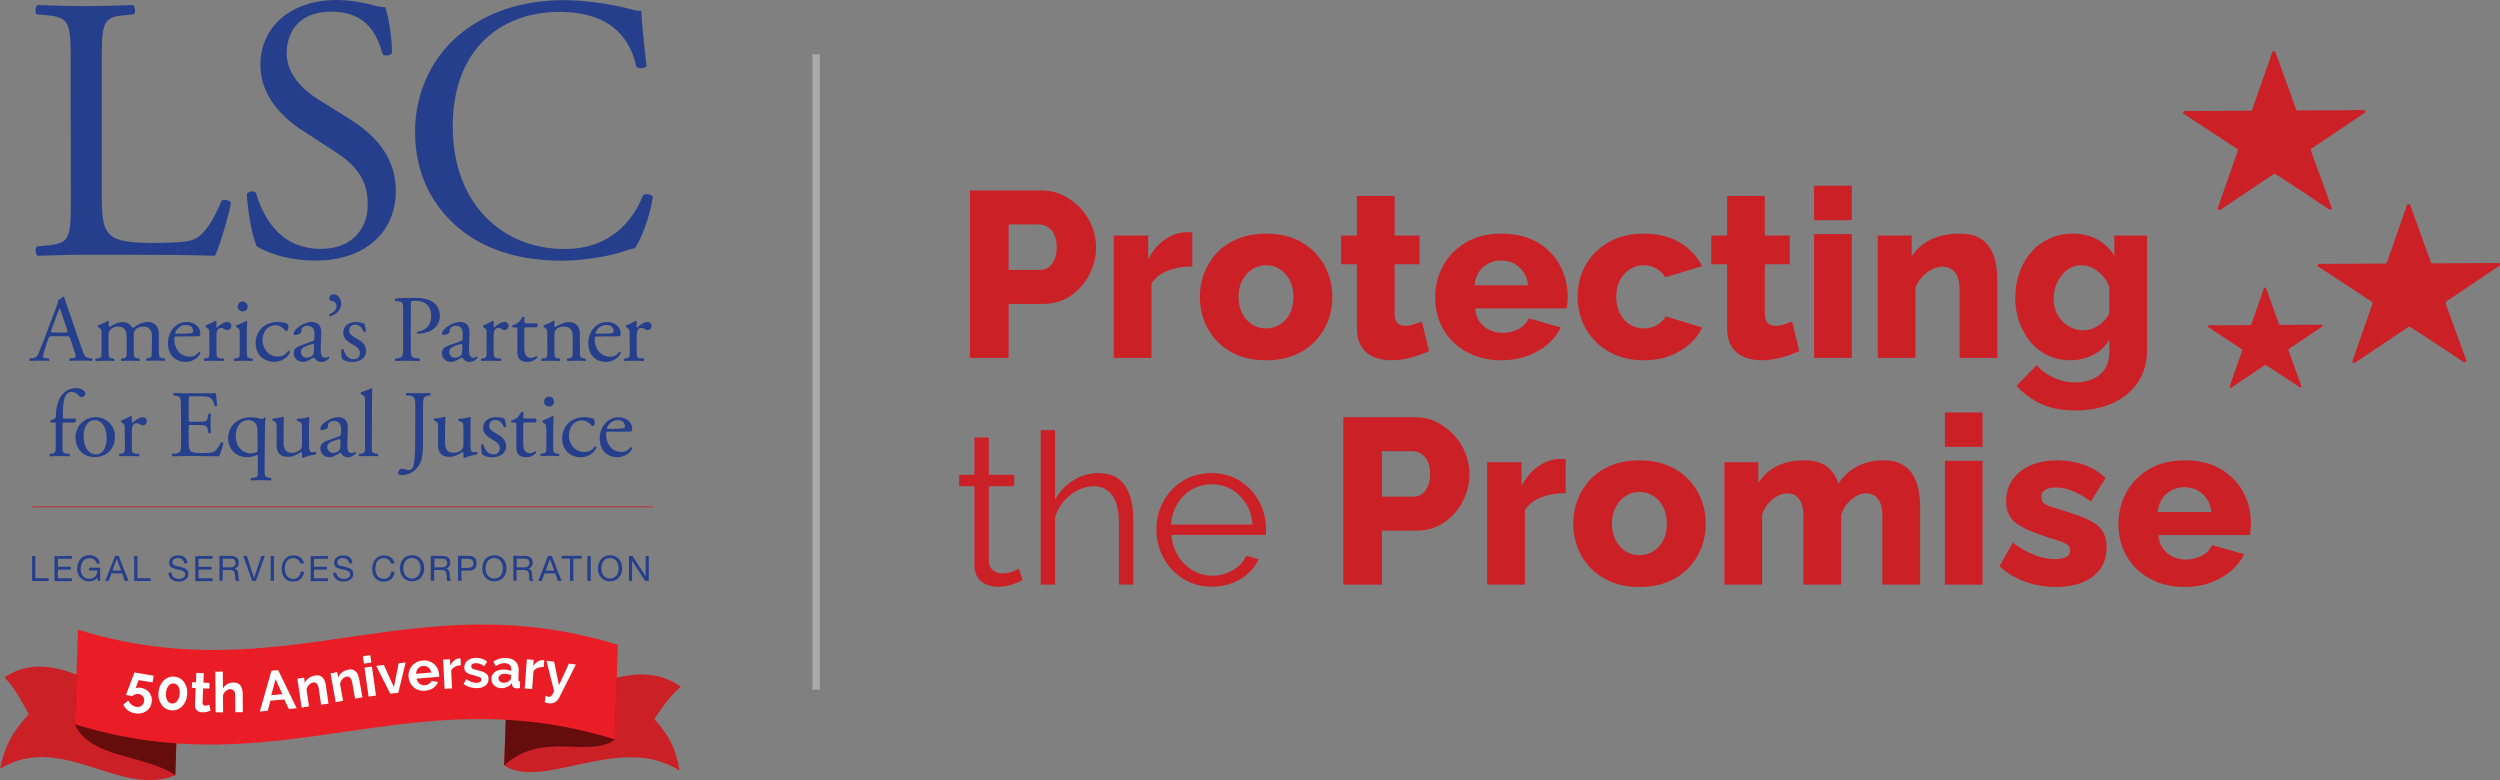 <?xml version="1.0" encoding="UTF-8"?>
<svg id="Layer_1" data-name="Layer 1" xmlns="http://www.w3.org/2000/svg" viewBox="0 0 3016.52 941.19">
  <rect x="0" y="0" width="3016.52" height="941.19" fill="#808080" stroke="none"/>
  <defs>
    <style>
      .cls-1 {
        fill: #ea1d26;
      }

      .cls-2 {
        fill: #fff;
      }

      .cls-3 {
        fill: #cc2027;
      }

      .cls-4 {
        fill: #253f8c;
      }

      .cls-5 {
        fill: #650c0d;
      }

      .cls-6 {
        stroke: #a8aaad;
        stroke-width: 9px;
      }

      .cls-6, .cls-7 {
        fill: none;
      }

      .cls-7 {
        stroke: #ce202f;
      }
    </style>
  </defs>
  <line class="cls-6" x1="984.7" y1="832.1" x2="984.7" y2="65.46"/>
  <g>
    <path class="cls-4" d="M42.65,670.8v26.83h16.03v3.43h-19.96v-30.1l3.93-.16h0Z"/>
    <path class="cls-4" d="M86.65,670.8v3.43h-16.85v9.65h15.7v3.43h-15.7v10.47h17.01v3.43h-21.1v-30.1l20.94-.33h0Z"/>
    <path class="cls-4" d="M112.66,700.56c-1.8,.65-3.43,.98-5.23,.98-2.29,0-4.25-.33-6.05-1.31-1.8-.98-3.27-1.96-4.58-3.27-1.31-1.47-2.13-2.94-2.78-4.91-.65-1.96-.98-3.76-.98-5.72,0-2.13,.33-4.25,.98-6.22,.65-1.96,1.47-3.76,2.78-5.23,1.31-1.47,2.62-2.62,4.42-3.6,1.8-.82,3.93-1.31,6.22-1.31,1.64,0,3.11,.16,4.58,.49s2.78,.98,3.93,1.8c1.14,.82,2.13,1.8,2.94,3.11,.82,1.31,1.31,2.78,1.64,4.58h-3.93c-.16-1.15-.49-2.13-1.14-2.94-.65-.82-1.14-1.47-1.96-1.96-.82-.49-1.64-.98-2.62-1.15-.98-.33-2.13-.33-3.11-.33-1.8,0-3.43,.33-4.74,1.15-1.31,.82-2.45,1.64-3.27,2.94-.82,1.15-1.47,2.62-1.8,4.09-.33,1.47-.65,3.11-.65,4.74s.16,3.11,.65,4.58c.49,1.47,1.14,2.78,1.96,3.76,.82,.98,1.96,1.96,3.27,2.62,1.31,.65,2.78,.98,4.42,.98s2.94-.33,4.25-.82c1.14-.49,2.29-1.15,3.11-2.13,.82-.82,1.47-1.96,1.8-3.11s.65-2.45,.49-3.93h-9.65v-3.43h13.25v15.87h-2.62l-.98-3.76c-1.31,1.64-2.78,2.78-4.58,3.44Z"/>
    <path class="cls-4" d="M143.24,670.8l11.78,30.1h-4.42l-3.27-9h-12.76l-3.43,9h-4.09l11.78-30.1h4.42Zm2.78,17.67l-5.07-14.07h-.16l-5.07,14.07h10.3Z"/>
    <path class="cls-4" d="M165.82,670.8v26.83h16.03v3.43h-19.96v-30.1l3.93-.16h0Z"/>
    <path class="cls-4" d="M219.79,674.88c-1.31-.98-3.11-1.47-5.07-1.47-.82,0-1.64,0-2.45,.33-.82,.16-1.47,.49-2.13,.82-.65,.33-1.14,.98-1.47,1.64s-.65,1.47-.65,2.45,.33,1.64,.82,2.29c.49,.49,1.31,.98,2.13,1.47,.98,.33,1.96,.65,3.11,.82,1.14,.33,2.29,.49,3.6,.82,1.14,.33,2.29,.65,3.6,.98,1.14,.33,2.13,.82,3.11,1.47,.98,.65,1.64,1.47,2.13,2.45,.49,.98,.82,2.29,.82,3.76,0,1.64-.33,2.94-1.14,4.09s-1.64,2.13-2.78,2.78-2.45,1.31-3.76,1.64c-1.47,.33-2.78,.49-4.09,.49-1.64,0-3.27-.16-4.74-.65-1.47-.49-2.78-1.15-3.93-1.96-1.14-.82-1.96-1.96-2.62-3.27-.65-1.31-.98-2.94-.98-4.74h3.76c0,1.31,.16,2.29,.65,3.27s1.14,1.64,1.96,2.29,1.8,.98,2.78,1.31c.98,.33,2.13,.49,3.27,.49,.98,0,1.8,0,2.78-.33,.98-.16,1.8-.49,2.45-.82s1.31-.98,1.8-1.64,.65-1.64,.65-2.78c0-.98-.33-1.96-.82-2.45-.49-.65-1.31-1.15-2.13-1.64-.82-.49-1.96-.82-3.11-.98-1.14-.33-2.29-.49-3.6-.82-1.14-.33-2.29-.49-3.6-.98-1.14-.33-2.13-.82-3.11-1.31s-1.64-1.31-2.13-2.29c-.49-.98-.82-2.13-.82-3.43,0-1.47,.33-2.78,.98-3.93,.65-1.15,1.47-1.96,2.45-2.78,.98-.65,2.13-1.31,3.43-1.64,1.31-.33,2.62-.49,4.09-.49s2.94,.16,4.25,.49c1.31,.33,2.45,.98,3.43,1.8,.98,.82,1.8,1.8,2.29,2.94,.65,1.15,.98,2.62,.98,4.25h-3.76c-.33-2.29-1.15-3.76-2.45-4.74Z"/>
    <path class="cls-4" d="M256.43,670.8v3.43h-16.85v9.65h15.7v3.43h-15.7v10.47h17.01v3.43h-20.94v-30.1l20.77-.33h0Z"/>
    <path class="cls-4" d="M279.01,670.8c2.94,0,5.07,.65,6.71,2.13,1.64,1.47,2.45,3.27,2.45,5.72,0,1.8-.33,3.43-1.31,4.74-.98,1.31-2.13,2.29-3.93,2.78h0c.82,.16,1.64,.49,2.13,.82s.98,.82,1.31,1.47c.33,.49,.49,1.15,.65,1.8s.33,1.31,.33,2.13,.16,1.47,.16,2.29,.16,1.47,.16,2.29,.33,1.47,.49,2.13c.16,.65,.49,1.31,.98,1.8h-4.42c-.33-.33-.49-.82-.65-1.31-.16-.49-.16-1.15-.16-1.8s0-1.31-.16-2.13c0-.82-.16-1.47-.16-2.29-.16-.82-.33-1.47-.49-2.13-.16-.65-.49-1.31-.82-1.8-.33-.49-.82-.82-1.47-1.15s-1.31-.49-2.29-.49h-9.81v12.92h-3.93v-30.1l14.23,.16h0Zm.82,13.58c.82-.16,1.64-.33,2.29-.82,.65-.49,1.14-.98,1.47-1.64,.33-.65,.65-1.64,.65-2.62,0-1.47-.49-2.78-1.31-3.76s-2.29-1.47-4.09-1.47h-9.98v10.47h8.34c.82,.16,1.8,0,2.62-.16Z"/>
    <path class="cls-4" d="M304.2,700.89l-10.63-30.1h4.25l8.67,26.17h.16l8.67-26.17h4.25l-10.8,30.1h-4.58Z"/>
    <path class="cls-4" d="M330.53,670.8v30.1h-3.93v-30.1h3.93Z"/>
    <path class="cls-4" d="M359.16,675.05c-1.47-1.15-3.27-1.64-5.4-1.64-1.8,0-3.27,.33-4.58,.98-1.31,.65-2.29,1.64-3.11,2.78-.82,1.15-1.47,2.45-1.8,3.93-.33,1.47-.65,2.94-.65,4.58s.16,3.27,.65,4.91c.33,1.47,.98,2.94,1.8,4.09s1.96,1.96,3.27,2.78c1.31,.65,2.78,.98,4.58,.98,1.31,0,2.45-.16,3.6-.65,1.15-.49,1.96-.98,2.62-1.8,.65-.82,1.31-1.64,1.8-2.78,.49-1.15,.65-2.29,.82-3.43h4.09c-.33,3.76-1.64,6.71-3.93,8.83-2.29,2.13-5.23,3.11-9.16,3.11-2.29,0-4.42-.33-6.05-1.15-1.8-.82-3.27-1.96-4.42-3.27-1.15-1.47-1.96-3.11-2.62-4.91-.65-1.8-.82-3.93-.82-6.22s.33-4.25,.98-6.22c.65-1.96,1.47-3.6,2.78-5.07,1.31-1.47,2.62-2.62,4.42-3.43s3.93-1.31,6.22-1.31c1.64,0,3.11,.16,4.42,.65,1.31,.49,2.62,.98,3.76,1.8,1.15,.82,1.96,1.8,2.78,3.11,.82,1.31,1.15,2.62,1.47,4.25h-4.09c-.98-2.29-1.96-3.93-3.44-4.91Z"/>
    <path class="cls-4" d="M395.63,670.8v3.43h-16.85v9.65h15.7v3.43h-15.7v10.47h17.01v3.43h-20.94v-30.1l20.77-.33h0Z"/>
    <path class="cls-4" d="M418.69,674.88c-1.31-.98-3.11-1.47-5.07-1.47-.82,0-1.64,0-2.45,.33-.82,.16-1.47,.49-2.13,.82-.65,.33-1.15,.98-1.47,1.64-.33,.65-.65,1.47-.65,2.45s.33,1.64,.82,2.29c.49,.49,1.31,.98,2.13,1.47,.98,.33,1.96,.65,3.11,.82,1.15,.33,2.29,.49,3.6,.82,1.15,.33,2.45,.65,3.6,.98,1.15,.33,2.13,.82,3.11,1.47,.98,.65,1.64,1.47,2.13,2.45,.49,.98,.82,2.29,.82,3.76,0,1.64-.33,2.94-1.15,4.09-.82,1.15-1.64,2.13-2.78,2.78s-2.45,1.31-3.76,1.64c-1.47,.33-2.78,.49-4.09,.49-1.64,0-3.27-.16-4.74-.65-1.47-.49-2.78-1.15-3.93-1.96-1.15-.82-1.96-1.96-2.62-3.27-.65-1.31-.98-2.94-.98-4.74h3.76c0,1.31,.16,2.29,.82,3.27,.49,.98,1.15,1.64,1.96,2.29s1.8,.98,2.78,1.31c.98,.33,2.13,.49,3.27,.49,.82,0,1.8,0,2.78-.33,.98-.16,1.8-.49,2.45-.82,.65-.33,1.31-.98,1.8-1.64,.49-.65,.65-1.64,.65-2.78,0-.98-.33-1.96-.82-2.45-.49-.65-1.31-1.15-2.13-1.64-.82-.49-1.96-.82-3.11-.98-1.15-.33-2.29-.49-3.6-.82-1.15-.33-2.45-.49-3.6-.98s-2.13-.82-3.11-1.31c-.98-.49-1.64-1.31-2.13-2.29-.49-.98-.82-2.13-.82-3.43,0-1.47,.33-2.78,.98-3.93s1.47-1.96,2.45-2.78c.98-.82,2.13-1.31,3.43-1.64,1.31-.33,2.62-.49,4.09-.49,1.64,0,2.94,.16,4.25,.49,1.31,.33,2.45,.98,3.43,1.8s1.8,1.8,2.45,2.94c.65,1.15,.82,2.62,.98,4.25h-3.76c-.65-2.29-1.47-3.76-2.78-4.74Z"/>
    <path class="cls-4" d="M468.42,675.05c-1.47-1.15-3.27-1.64-5.4-1.64-1.8,0-3.27,.33-4.58,.98-1.31,.65-2.29,1.64-3.11,2.78-.82,1.15-1.47,2.45-1.8,3.93s-.65,2.94-.65,4.58,.16,3.27,.65,4.91c.33,1.47,.98,2.94,1.8,4.09,.82,1.15,1.96,1.96,3.27,2.78,1.31,.65,2.78,.98,4.58,.98,1.31,0,2.45-.16,3.6-.65,1.15-.49,1.96-.98,2.62-1.8,.65-.82,1.31-1.64,1.8-2.78,.49-1.15,.65-2.29,.82-3.43h4.09c-.33,3.76-1.64,6.71-3.93,8.83-2.29,2.13-5.23,3.11-9.16,3.11-2.29,0-4.42-.33-6.05-1.15-1.8-.82-3.27-1.96-4.42-3.27-1.15-1.47-1.96-3.11-2.62-4.91-.65-1.8-.82-3.93-.82-6.22s.33-4.25,.98-6.22c.65-1.96,1.47-3.6,2.78-5.07,1.31-1.47,2.62-2.62,4.42-3.43,1.8-.82,3.93-1.31,6.22-1.31,1.64,0,3.11,.16,4.42,.65,1.31,.49,2.62,.98,3.76,1.8,1.15,.82,1.96,1.8,2.78,3.11,.82,1.31,1.15,2.62,1.47,4.25h-4.09c-.82-2.29-1.8-3.93-3.44-4.91Z"/>
    <path class="cls-4" d="M483.47,679.79c.65-1.96,1.47-3.6,2.78-5.07,1.15-1.47,2.78-2.62,4.58-3.43,1.8-.82,3.93-1.31,6.38-1.31s4.58,.49,6.38,1.31c1.8,.82,3.27,1.96,4.58,3.43,1.15,1.47,2.13,3.11,2.78,5.07,.65,1.96,.98,3.93,.98,5.89s-.33,4.09-.98,5.89c-.65,1.96-1.47,3.6-2.78,5.07-1.15,1.47-2.78,2.62-4.58,3.43-1.8,.82-3.93,1.31-6.38,1.31s-4.58-.49-6.38-1.31c-1.8-.82-3.27-1.96-4.58-3.43-1.15-1.47-2.13-3.11-2.78-5.07-.65-1.96-.98-3.93-.98-5.89,.16-1.96,.49-3.93,.98-5.89Zm3.76,10.47c.33,1.47,.98,2.78,1.8,3.93s1.96,2.13,3.27,2.78,2.94,1.15,4.74,1.15,3.43-.33,4.74-1.15c1.31-.65,2.45-1.64,3.27-2.78,.82-1.15,1.47-2.45,1.8-3.93s.65-2.94,.65-4.58-.16-2.94-.65-4.58c-.49-1.64-.98-2.78-1.8-3.93-.82-1.15-1.96-2.13-3.27-2.78s-2.94-1.15-4.74-1.15-3.43,.33-4.74,1.15c-1.31,.65-2.45,1.64-3.27,2.78-.82,1.15-1.47,2.45-1.8,3.93-.33,1.47-.65,2.94-.65,4.58,0,1.64,.33,3.11,.65,4.58Z"/>
    <path class="cls-4" d="M534.17,670.8c2.94,0,5.07,.65,6.71,2.13,1.64,1.47,2.45,3.27,2.45,5.72,0,1.8-.33,3.43-1.31,4.74-.98,1.31-2.13,2.29-3.93,2.78h0c.82,.16,1.64,.49,2.13,.82,.49,.33,.98,.82,1.31,1.47,.33,.49,.49,1.15,.65,1.8,.16,.65,.33,1.31,.33,2.13s.16,1.47,.16,2.29,.16,1.47,.16,2.29,.33,1.47,.49,2.13c.16,.65,.49,1.31,.98,1.8h-4.42c-.33-.33-.49-.82-.65-1.31-.16-.49-.16-1.15-.16-1.8v-2.13c0-.82-.16-1.47-.16-2.29-.16-.82-.33-1.47-.49-2.13-.16-.65-.49-1.31-.82-1.8s-.82-.82-1.47-1.15-1.31-.49-2.45-.49h-9.81v12.92h-4.09v-30.1l14.39,.16h0Zm.98,13.58c.82-.16,1.64-.33,2.29-.82,.65-.33,1.15-.98,1.47-1.64,.33-.65,.65-1.64,.65-2.62,0-1.47-.49-2.78-1.31-3.76-.82-.98-2.29-1.47-4.09-1.47h-9.98v10.47h8.34c.82,.16,1.64,0,2.62-.16Z"/>
    <path class="cls-4" d="M565.91,670.8c3.11,0,5.4,.82,6.87,2.29,1.64,1.64,2.29,3.76,2.29,6.54s-.82,5.07-2.29,6.54c-1.64,1.64-3.93,2.29-6.87,2.29h-9.16v12.27h-4.09v-30.1h13.25v.16Zm-1.31,14.39c2.29,0,3.93-.49,5.07-1.31,.98-.98,1.64-2.29,1.64-4.09s-.49-3.11-1.64-4.09c-1.15-.98-2.78-1.47-5.07-1.47h-7.85v11.12l7.85-.16h0Z"/>
    <path class="cls-4" d="M582.75,679.79c.65-1.96,1.47-3.6,2.78-5.07,1.15-1.47,2.78-2.62,4.58-3.43,1.8-.82,3.93-1.31,6.38-1.31s4.58,.49,6.38,1.31c1.8,.82,3.27,1.96,4.58,3.43,1.15,1.47,2.13,3.11,2.78,5.07,.65,1.96,.98,3.93,.98,5.89s-.33,4.09-.98,5.89c-.65,1.96-1.47,3.6-2.78,5.07-1.15,1.47-2.78,2.62-4.58,3.43-1.8,.82-3.93,1.31-6.38,1.31s-4.58-.49-6.38-1.31c-1.8-.82-3.27-1.96-4.58-3.43-1.15-1.47-2.13-3.11-2.78-5.07-.65-1.96-.98-3.93-.98-5.89,.16-1.96,.49-3.93,.98-5.89Zm3.76,10.47c.33,1.47,.98,2.78,1.8,3.93,.82,1.15,1.96,2.13,3.27,2.78,1.31,.65,2.94,1.15,4.74,1.15s3.43-.33,4.74-1.15c1.31-.65,2.45-1.64,3.27-2.78,.82-1.15,1.47-2.45,1.8-3.93,.33-1.47,.65-2.94,.65-4.58s-.16-2.94-.65-4.58c-.49-1.64-.98-2.78-1.8-3.93s-1.96-2.13-3.27-2.78-2.94-1.15-4.74-1.15-3.43,.33-4.74,1.15c-1.31,.65-2.45,1.64-3.27,2.78-.82,1.15-1.47,2.45-1.8,3.93-.33,1.47-.65,2.94-.65,4.58s.16,3.11,.65,4.58Z"/>
    <path class="cls-4" d="M633.62,670.8c2.94,0,5.07,.65,6.71,2.13s2.45,3.27,2.45,5.72c0,1.8-.33,3.43-1.31,4.74-.98,1.31-2.13,2.29-3.93,2.78h0c.82,.16,1.64,.49,2.13,.82s.98,.82,1.31,1.47c.33,.49,.49,1.15,.65,1.8,.16,.65,.33,1.31,.33,2.13s.16,1.47,.16,2.29,.16,1.47,.16,2.29,.33,1.47,.49,2.13c.16,.65,.49,1.31,.98,1.8h-4.42c-.33-.33-.49-.82-.65-1.31-.16-.49-.16-1.15-.16-1.8v-2.13c0-.82-.16-1.47-.16-2.29-.16-.82-.16-1.47-.49-2.13-.16-.65-.49-1.31-.82-1.8s-.82-.82-1.47-1.15c-.65-.33-1.31-.49-2.45-.49h-9.81v12.92h-3.93v-30.1l14.23,.16h0Zm.82,13.58c.82-.16,1.64-.33,2.29-.82,.65-.33,1.15-.98,1.47-1.64,.33-.65,.65-1.64,.65-2.62,0-1.47-.49-2.78-1.31-3.76-.82-.98-2.29-1.47-4.09-1.47h-9.98v10.47h8.34c.82,.16,1.8,0,2.62-.16Z"/>
    <path class="cls-4" d="M665.85,670.8l11.78,30.1h-4.42l-3.27-9h-12.92l-3.43,9h-4.09l11.78-30.1h4.58Zm2.78,17.67l-5.07-14.07h0l-5.07,14.07h10.14Z"/>
    <path class="cls-4" d="M677.62,674.07v-3.43h24.21v3.43h-9.98v26.83h-4.09v-26.83h-10.14Z"/>
    <path class="cls-4" d="M712.79,670.8v30.1h-4.09v-30.1h4.09Z"/>
    <path class="cls-4" d="M722.44,679.79c.65-1.96,1.47-3.6,2.78-5.07,1.15-1.47,2.78-2.62,4.58-3.43,1.8-.82,3.93-1.31,6.38-1.31s4.58,.49,6.22,1.31c1.64,.82,3.27,1.96,4.58,3.43,1.15,1.47,2.13,3.11,2.78,5.07,.65,1.96,.98,3.93,.98,5.89s-.33,4.09-.98,5.89c-.65,1.96-1.47,3.6-2.78,5.07-1.31,1.47-2.78,2.62-4.58,3.43s-3.93,1.31-6.38,1.31-4.58-.49-6.38-1.31c-1.8-.82-3.27-1.96-4.58-3.43-1.15-1.47-2.13-3.11-2.78-5.07-.65-1.96-.98-3.93-.98-5.89,.16-1.96,.49-3.93,1.14-5.89Zm3.76,10.47c.33,1.47,.98,2.78,1.8,3.93,.82,1.15,1.96,2.13,3.27,2.78,1.31,.65,2.94,1.15,4.74,1.15s3.43-.33,4.74-1.15c1.31-.65,2.45-1.64,3.27-2.78s1.47-2.45,1.8-3.93c.33-1.47,.65-2.94,.65-4.58s-.16-2.94-.65-4.58c-.49-1.64-.98-2.78-1.8-3.93-.82-1.15-1.96-2.13-3.27-2.78s-2.94-1.15-4.74-1.15-3.43,.33-4.74,1.15c-1.31,.65-2.45,1.64-3.27,2.78-.82,1.15-1.47,2.45-1.8,3.93-.33,1.47-.65,2.94-.65,4.58,0,1.64,.16,3.11,.65,4.58Z"/>
    <path class="cls-4" d="M763.17,670.8l15.87,24.54h0v-24.54h3.76v30.1h-4.42l-15.7-24.21h0v24.21h-3.76v-30.1h4.25Z"/>
  </g>
  <g>
    <path class="cls-4" d="M84.69,408.59c-.82-2.45-1.31-2.94-4.74-2.94h-17.17c-2.94,0-3.6,.33-4.42,2.78l-3.93,11.94c-1.8,5.07-2.45,8.18-2.45,9.49s.49,2.13,3.27,2.29l3.76,.33c.82,.65,.82,2.45-.16,2.94-2.94-.16-6.54-.16-11.94-.33-3.76,0-7.85,.16-10.96,.33-.65-.49-.98-2.29-.16-2.94l3.76-.33c2.78-.16,5.23-1.47,6.87-5.56,2.13-5.23,5.23-12.76,9.98-25.52l11.61-30.75c1.64-4.09,2.29-6.22,1.96-8.18,2.78-.82,4.74-2.78,5.89-4.25,.65,0,1.47,.16,1.8,.98,1.47,5.07,3.27,10.3,5.07,15.38l15.7,45.8c3.27,9.81,4.74,11.45,9.65,12.1l3.11,.33c.82,.65,.49,2.45,0,2.94-4.74-.16-8.67-.33-13.74-.33-5.4,0-9.81,.16-13.09,.33-.98-.49-.98-2.29-.16-2.94l3.27-.33c2.45-.16,3.93-.98,3.93-2.13,0-1.31-.49-3.27-1.47-6.05l-5.23-15.38Zm-22.74-10.14c-.98,2.62-.82,2.78,2.45,2.78h14.07c3.27,0,3.6-.49,2.45-3.6l-6.22-18.65c-.98-2.78-1.96-5.89-2.62-7.2h-.16c-.33,.65-1.47,3.27-2.78,6.71l-7.2,19.96Z"/>
    <path class="cls-4" d="M183.32,405.81c0-7.69-3.43-11.78-10.63-11.78-4.25,0-7.85,1.96-9.49,3.93-1.31,1.64-1.8,2.94-1.8,6.87v17.5c0,8.18,.16,9.32,4.25,9.98l2.45,.33c.82,.65,.65,2.45-.16,2.94-3.43-.16-6.71-.33-10.8-.33s-7.2,.16-10.47,.33c-.82-.33-.98-2.29-.16-2.94l2.13-.33c4.25-.65,4.25-1.64,4.25-9.98v-16.52c0-7.69-3.43-11.78-10.47-11.78-4.74,0-7.85,2.13-9.65,4.09-1.14,1.31-1.8,2.94-1.8,6.54v17.67c0,8.18,.16,9.16,4.25,9.98l2.13,.33c.82,.65,.65,2.45-.16,2.94-3.11-.16-6.38-.33-10.47-.33s-7.52,.16-11.12,.33c-.82-.33-.98-2.29-.16-2.94l2.78-.33c4.25-.65,4.25-1.64,4.25-9.98v-19.96c0-4.42,0-5.07-3.11-7.03l-.98-.65c-.49-.49-.49-1.64,.16-2.13,2.62-.98,9.16-3.93,11.45-5.56,.49,0,.98,.16,1.31,.82-.16,2.62-.16,4.25-.16,5.4,0,.65,.49,1.31,1.31,1.31,4.25-3.11,9.65-5.89,15.21-5.89s8.83,2.13,12.1,6.71c.98,.16,1.8-.16,2.78-.98,4.58-3.27,10.14-5.89,15.54-5.89,9.16,0,13.58,6.22,13.58,14.07v19.63c0,8.18,.16,9.32,4.25,9.98l2.78,.33c.82,.65,.65,2.45-.16,2.94-3.76-.16-7.03-.33-11.12-.33s-7.2,.16-10.47,.33c-.82-.33-.98-2.29-.16-2.94l2.13-.33c4.25-.65,4.25-1.64,4.25-9.98l.16-16.36h0Z"/>
    <path class="cls-4" d="M213.42,405.98c-2.94,0-3.11,.16-3.11,3.11,0,11.45,6.71,21.26,18.97,21.26,3.76,0,7.03-1.15,10.47-5.56,1.14-.33,1.96,.33,2.13,1.31-3.76,7.69-11.94,10.63-17.99,10.63-7.36,0-13.25-3.27-16.52-7.52-3.43-4.42-4.74-9.81-4.74-14.88,0-14.07,9.16-25.84,22.9-25.84,9.81,0,16.19,6.71,16.19,13.58,0,1.64-.16,2.45-.49,2.94-.33,.65-1.96,.82-6.71,.82l-21.1,.16h0Zm7.03-3.43c8.51,0,10.96-.49,11.94-1.15,.33-.16,.65-.65,.65-2.13,0-3.27-2.13-7.2-8.83-7.2s-12.59,6.22-12.76,9.98c0,.16,0,.65,.82,.65l8.18-.16h0Z"/>
    <path class="cls-4" d="M252.51,402.38c0-4.42,0-5.07-3.11-7.03l-.98-.65c-.49-.49-.49-1.64,.16-2.13,2.62-.98,8.67-3.93,11.61-5.56,.65,.16,.98,.33,.98,.82v6.54c0,.65,.16,.98,.33,.98,3.93-3.27,8.34-6.87,12.59-6.87,2.78,0,5.07,1.8,5.07,4.58,0,3.76-3.11,5.23-4.91,5.23-1.14,0-1.8-.33-2.45-.82-1.8-1.15-3.43-1.8-5.07-1.8-1.8,0-3.11,.98-4.09,2.29-1.14,1.64-1.47,4.91-1.47,8.83v15.54c0,8.18,.16,9.65,4.58,9.98l4.09,.33c.82,.65,.65,2.45-.16,2.94-5.4-.16-8.67-.33-12.76-.33s-7.52,.16-10.47,.33c-.82-.33-.98-2.29-.16-2.94l2.13-.33c4.25-.65,4.25-1.64,4.25-9.98l-.16-19.96h0Z"/>
    <path class="cls-4" d="M289.31,402.38c0-4.42,0-5.07-3.11-7.03l-.98-.65c-.49-.49-.49-1.64,.16-2.13,2.62-.98,9.16-3.93,11.78-5.56,.65,0,.98,.16,1.14,.65-.16,3.93-.49,9.49-.49,14.07v20.61c0,8.18,.16,9.32,4.25,9.98l2.45,.33c.82,.65,.65,2.45-.16,2.94-3.43-.16-6.71-.33-10.8-.33s-7.52,.16-10.8,.33c-.82-.33-.98-2.29-.16-2.94l2.45-.33c4.25-.65,4.25-1.64,4.25-9.98v-19.96h0Zm9.49-32.55c0,4.09-2.94,5.89-6.05,5.89-3.6,0-5.89-2.62-5.89-5.72,0-3.76,2.78-6.22,6.22-6.22,3.43,.16,5.72,2.94,5.72,6.05Z"/>
    <path class="cls-4" d="M346.4,390.44c.98,.82,1.64,2.62,1.64,4.58,0,2.13-1.15,4.25-2.45,4.25-.65,0-1.15-.16-1.64-.82-2.45-3.11-6.71-6.05-11.45-6.05-8.01,0-15.7,6.22-15.7,18.32,0,8.83,6.22,19.46,18.32,19.46,6.54,0,9.98-2.94,12.76-6.87,.98-.16,1.96,.65,2.13,1.64-3.93,8.51-12.43,11.61-19.14,11.61-6.05,0-11.61-1.96-15.7-5.89-4.09-3.93-6.71-9.49-6.71-16.85,0-12.27,8.67-25.52,27.64-25.52,2.78,.33,7.2,.82,10.3,2.13Z"/>
    <path class="cls-4" d="M377.31,411.54c1.64-.65,1.96-1.64,1.96-3.27l.16-5.23c.16-4.25-1.31-9.98-8.34-9.98-3.27,0-7.03,1.64-7.36,5.07-.16,1.8-.16,3.27-1.15,3.93-1.64,1.31-4.74,2.13-6.54,2.13-.98,0-1.64-.65-1.64-1.64,0-5.89,12.92-14.07,21.26-14.07s12.27,4.74,11.94,13.41l-.65,19.79c-.16,5.23,.82,9.98,5.23,9.98,1.15,0,2.13-.33,2.94-.65,.65-.33,1.15-.82,1.47-.82,.49,0,.82,.65,.82,1.47,0,.65-3.93,5.07-9.65,5.07-2.78,0-5.56-.98-7.36-3.6-.49-.65-1.15-1.64-1.8-1.64-.82,0-2.13,.98-4.42,2.29-2.45,1.31-5.07,2.94-8.18,2.94-3.27,0-6.05-.98-8.01-2.62-2.13-1.96-3.6-4.74-3.6-8.01,0-4.42,2.13-7.03,9.49-9.65l13.41-4.91Zm-7.03,20.12c2.29,0,5.89-1.64,7.03-2.94,1.31-1.31,1.31-2.94,1.47-5.4l.16-6.71c0-1.31-.49-1.47-1.15-1.47s-2.62,.49-4.74,1.15c-6.71,2.29-9.98,3.93-9.98,8.51,0,1.96,1.47,6.87,7.2,6.87Z"/>
    <path class="cls-4" d="M411.66,366.23c0,7.85-6.22,13.41-13.41,15.54-.98-.49-1.31-1.64-.82-2.45,4.25-1.96,8.67-5.07,8.67-9.81,0-4.25-3.6-6.22-5.72-6.38-1.64-.16-3.11-.98-3.11-3.27,0-1.64,.98-4.74,5.56-4.74,4.74,.16,8.83,5.23,8.83,11.12Z"/>
    <path class="cls-4" d="M439.63,390.6c.98,2.45,1.8,6.22,1.8,9.16-.49,.82-2.13,.98-2.78,.33-1.96-5.07-5.4-8.34-9.98-8.34s-7.36,2.94-7.36,7.03c0,4.74,4.74,7.2,8.83,9.49,6.05,3.43,11.61,7.36,11.61,15.38,0,8.67-8.01,13.09-16.36,13.09-5.4,0-9.32-1.15-12.27-3.43-.98-2.13-1.64-7.85-1.31-11.45,.65-.65,2.13-.82,2.62-.16,1.96,6.22,5.56,11.78,12.1,11.78,4.09,0,7.69-2.45,7.69-7.36,0-5.23-4.58-8.18-8.83-10.47-6.54-3.76-11.29-7.69-11.29-14.07,0-8.34,6.87-13.09,15.54-13.09,4.74,.16,8.83,1.31,9.98,2.13Z"/>
    <path class="cls-4" d="M495.57,418.08c0,11.94,.16,13.41,7.52,14.23l3.11,.33c.65,.65,.49,2.45-.16,2.94-6.54-.16-10.3-.33-14.88-.33s-8.83,.16-13.9,.33c-.65-.33-.98-2.13-.16-2.94l2.45-.33c6.54-.98,6.87-2.29,6.87-14.23v-42.2c0-9.65-.16-11.61-5.4-12.27l-4.09-.49c-.82-.65-.65-2.45,.16-2.78,6.05-.82,13.09-.98,22.57-.98s16.52,1.31,21.92,4.58c5.23,3.27,9.16,9.16,9.16,17.17,0,10.47-6.54,15.7-11.45,18.16-5.07,2.45-11.12,3.43-15.7,3.43-.82-.33-.82-2.13-.16-2.29,12.27-2.29,16.85-9.16,16.85-19.14,0-11.12-6.54-18.32-18.32-18.32-6.05,0-6.22,.49-6.22,4.09l-.16,51.03h0Z"/>
    <path class="cls-4" d="M556.26,411.54c1.64-.65,1.96-1.64,1.96-3.27l.16-5.23c.16-4.25-1.31-9.98-8.34-9.98-3.27,0-7.03,1.64-7.36,5.07-.16,1.8-.16,3.27-1.15,3.93-1.64,1.31-4.74,2.13-6.54,2.13-.98,0-1.64-.65-1.64-1.64,0-5.89,12.92-14.07,21.26-14.07s12.27,4.74,11.94,13.41l-.65,19.79c-.16,5.23,.82,9.98,5.23,9.98,1.15,0,2.13-.33,2.78-.65,.65-.33,1.15-.82,1.47-.82,.49,0,.82,.65,.82,1.47,0,.65-3.93,5.07-9.65,5.07-2.78,0-5.56-.98-7.36-3.6-.49-.65-1.15-1.64-1.8-1.64-.82,0-2.13,.98-4.42,2.29-2.45,1.31-5.07,2.94-8.18,2.94-3.27,0-6.05-.98-8.01-2.62-2.13-1.96-3.6-4.74-3.6-8.01,0-4.42,2.13-7.03,9.49-9.65l13.58-4.91Zm-7.03,20.12c2.29,0,5.89-1.64,7.03-2.94,1.31-1.31,1.31-2.94,1.47-5.4l.16-6.71c0-1.31-.49-1.47-1.15-1.47s-2.62,.49-4.74,1.15c-6.71,2.29-9.98,3.93-9.98,8.51,0,1.96,1.31,6.87,7.2,6.87Z"/>
    <path class="cls-4" d="M587.17,402.38c0-4.42,0-5.07-3.11-7.03l-.98-.65c-.49-.49-.49-1.64,.16-2.13,2.62-.98,8.67-3.93,11.45-5.56,.65,.16,.98,.33,.98,.82v6.54c0,.65,.16,.98,.33,.98,3.93-3.27,8.34-6.87,12.59-6.87,2.94,0,5.07,1.8,5.07,4.58,0,3.76-3.11,5.23-4.91,5.23-1.15,0-1.64-.33-2.45-.82-1.64-1.15-3.43-1.8-5.07-1.8-1.8,0-3.27,.98-4.09,2.29-1.15,1.64-1.47,4.91-1.47,8.83v15.54c0,8.18,.16,9.65,4.58,9.98l4.09,.33c.82,.65,.65,2.45-.16,2.94-5.4-.16-8.67-.33-12.76-.33s-7.52,.16-10.47,.33c-.82-.33-.98-2.29-.16-2.94l2.13-.33c4.25-.65,4.25-1.64,4.25-9.98v-19.96h0Z"/>
    <path class="cls-4" d="M634.77,395.02c-1.96,0-2.13,.33-2.13,2.78v21.26c0,6.54,.82,12.76,8.34,12.76,1.15,0,2.13-.16,3.11-.65,.98-.33,2.45-1.64,2.94-1.64,.98,0,1.31,1.31,1.15,1.96-2.13,2.45-6.22,5.23-11.94,5.23-9.81,0-11.94-5.56-11.94-12.27v-26.17c0-3.11-.16-3.27-2.45-3.27h-3.27c-.65-.49-.82-1.64-.33-2.45,3.27-.98,6.22-2.45,7.36-3.6,1.47-1.31,3.6-4.42,4.74-6.71,.65-.16,1.96-.16,2.45,.65v5.07c0,2.13,.16,2.13,2.13,2.13h12.76c1.31,.98,1.15,4.09,.16,4.74l-13.09,.16h0Z"/>
    <path class="cls-4" d="M660.28,402.38c0-4.42,0-5.07-3.11-7.03l-.98-.65c-.49-.49-.49-1.64,.16-2.13,2.62-.98,9.16-3.93,11.45-5.56,.49,0,.98,.16,1.31,.82-.16,2.62-.16,4.25-.16,5.4,0,.65,.49,1.31,1.31,1.31,4.74-2.94,10.14-5.89,16.03-5.89,9.49,0,13.41,6.54,13.41,14.07v19.63c0,8.18,.16,9.32,4.25,9.98l2.45,.33c.82,.65,.65,2.45-.16,2.94-3.43-.16-6.71-.33-10.8-.33s-7.52,.16-10.63,.33c-.82-.33-.98-2.29-.16-2.94l2.13-.33c4.25-.65,4.25-1.64,4.25-9.98v-17.01c0-6.54-2.94-11.29-10.8-11.29-4.25,0-8.18,1.8-9.65,3.93-1.47,1.96-1.64,3.6-1.64,6.87v17.5c0,8.18,.16,9.16,4.25,9.98l2.13,.33c.82,.65,.65,2.45-.16,2.94-3.11-.16-6.38-.33-10.47-.33s-7.52,.16-10.8,.33c-.82-.33-.98-2.29-.16-2.94l2.45-.33c4.25-.65,4.25-1.64,4.25-9.98l-.16-19.96h0Z"/>
    <path class="cls-4" d="M720.64,405.98c-2.94,0-3.11,.16-3.11,3.11,0,11.45,6.71,21.26,18.97,21.26,3.76,0,7.03-1.15,10.47-5.56,1.15-.33,1.96,.33,2.13,1.31-3.76,7.69-11.94,10.63-17.99,10.63-7.36,0-13.25-3.27-16.52-7.52-3.43-4.42-4.74-9.81-4.74-14.88,0-14.07,9.16-25.84,22.9-25.84,9.81,0,16.19,6.71,16.19,13.58,0,1.64-.16,2.45-.49,2.94-.33,.65-1.96,.82-6.71,.82l-21.1,.16h0Zm7.03-3.43c8.51,0,10.96-.49,11.94-1.15,.33-.16,.65-.65,.65-2.13,0-3.27-2.13-7.2-8.83-7.2s-12.59,6.22-12.76,9.98c0,.16,0,.65,.82,.65l8.18-.16h0Z"/>
    <path class="cls-4" d="M759.73,402.38c0-4.42,0-5.07-3.11-7.03l-.98-.65c-.49-.49-.49-1.64,.16-2.13,2.62-.98,8.67-3.93,11.45-5.56,.49,.16,.98,.33,.98,.82v6.54c0,.65,.16,.98,.33,.98,3.93-3.27,8.34-6.87,12.59-6.87,2.78,0,5.07,1.8,5.07,4.58,0,3.76-3.11,5.23-4.91,5.23-1.15,0-1.64-.33-2.45-.82-1.64-1.15-3.43-1.8-5.07-1.8-1.8,0-3.27,.98-4.09,2.29-1.15,1.64-1.47,4.91-1.47,8.83v15.54c0,8.18,.16,9.65,4.58,9.98l4.09,.33c.82,.65,.49,2.45-.16,2.94-5.4-.16-8.67-.33-12.76-.33s-7.52,.16-10.47,.33c-.82-.33-.98-2.29-.16-2.94l2.13-.33c4.25-.65,4.42-1.64,4.42-9.98l-.16-19.96h0Z"/>
  </g>
  <g>
    <path class="cls-4" d="M77.33,509.84c-1.96,0-1.96,.16-1.96,3.27v24.21c0,8.18,.16,9.65,4.42,9.98l4.09,.33c.82,.49,.49,2.45-.16,2.94-5.23-.16-8.51-.33-12.43-.33s-7.52,.16-10.96,.33c-.82-.33-.98-2.29-.16-2.94l2.62-.33c4.25-.65,4.42-1.64,4.42-9.98v-24.21c0-3.11,0-3.27-2.29-3.27h-3.93c-.65-.49-.82-1.47-.33-2.13l4.91-2.45c.98-.49,1.8-1.15,1.8-2.29,0-6.71,.82-13.74,3.6-20.12,2.94-6.54,9.32-14.56,20.61-14.56,6.05,0,11.29,2.78,11.29,6.87,0,2.29-2.13,4.09-4.42,4.09-1.31,0-1.96-.49-2.78-1.31-2.13-2.45-5.4-5.07-9.16-5.07s-6.38,2.13-8.18,6.38c-2.13,5.23-2.45,13.58-2.45,19.3v3.27c0,3.11,0,3.27,1.96,3.27h13.09c1.31,1.15,.49,4.42-.82,4.74h-12.76Z"/>
    <path class="cls-4" d="M138.66,527.02c0,14.39-9.81,24.54-24.21,24.54-13.25,0-23.39-9.32-23.39-23.55s10.96-24.7,24.37-24.7c12.92,.16,23.23,9.65,23.23,23.72Zm-24.54-20.12c-7.52,0-13.25,7.2-13.25,19.79,0,10.47,4.74,21.59,14.72,21.59s13.09-10.47,13.09-19.3c.16-9.81-3.76-22.08-14.56-22.08Z"/>
    <path class="cls-4" d="M150.44,517.2c0-4.42,0-5.07-3.11-7.03l-.98-.65c-.49-.49-.49-1.64,.16-2.13,2.62-.98,8.67-3.93,11.61-5.56,.65,.16,.98,.33,.98,.82v6.71c0,.65,.16,.98,.33,.98,3.93-3.27,8.34-6.87,12.59-6.87,2.94,0,5.07,1.8,5.07,4.58,0,3.76-3.11,5.23-4.91,5.23-1.14,0-1.8-.33-2.45-.82-1.8-1.15-3.43-1.8-5.07-1.8-1.8,0-3.27,.98-4.09,2.29-1.14,1.64-1.47,4.91-1.47,8.83v15.54c0,8.18,.16,9.65,4.58,9.98l4.09,.33c.82,.49,.65,2.45-.16,2.94-5.4-.16-8.67-.33-12.76-.33s-7.52,.16-10.47,.33c-.82-.33-.98-2.29-.16-2.94l2.13-.33c4.25-.65,4.42-1.64,4.42-9.98l-.33-20.12h0Z"/>
    <path class="cls-4" d="M218.32,491.69c0-11.94-.16-13.58-7.03-14.39l-1.8-.16c-.65-.49-.49-2.45,.16-2.94,4.91,.16,8.83,.33,13.58,.33h21.59c7.36,0,14.07,0,15.38-.33,.65,1.96,1.31,10.14,1.8,15.21-.49,.65-2.29,.98-2.94,.16-1.8-5.4-2.78-9.32-8.67-10.8-2.45-.65-6.05-.65-11.12-.65h-8.18c-3.43,0-3.43,.16-3.43,4.58v22.9c0,3.27,.33,3.27,3.76,3.27h6.71c4.74,0,8.34-.16,9.65-.65,1.31-.49,2.13-1.15,2.78-4.09l.98-4.74c.65-.65,2.45-.65,2.94,.16,0,2.78-.49,7.2-.49,11.61,0,4.09,.49,8.51,.49,10.96-.49,.82-2.45,.82-2.94,.16l-.98-4.42c-.49-2.13-1.31-3.76-3.6-4.42-1.64-.49-4.42-.65-8.83-.65h-6.71c-3.43,0-3.76,.16-3.76,3.11v16.19c0,6.05,.33,9.98,2.13,11.94,1.31,1.31,3.76,2.62,13.9,2.62,8.83,0,12.1-.49,14.72-1.64,2.13-1.15,5.07-5.07,8.18-11.12,.82-.65,2.45-.16,2.94,.82-.82,4.09-3.6,12.76-5.07,15.87-10.3-.16-20.45-.33-30.75-.33h-10.3c-4.91,0-8.83,.16-15.54,.33-.65-.33-.98-2.13-.16-2.94l3.76-.33c6.54-.65,7.03-2.29,7.03-14.23l-.16-41.38h0Z"/>
    <path class="cls-4" d="M319.24,566.44c0,8.18,.33,9,4.42,9.81l3.27,.49c.82,.49,.65,2.45-.16,2.94-4.42-.16-7.69-.33-11.61-.33s-7.52,.16-11.94,.33c-.82-.33-.98-2.29-.16-2.94l3.6-.33c4.25-.49,4.42-1.64,4.42-9.98v-14.88c0-2.13-.16-2.78-.98-2.78-2.94,1.64-7.2,2.94-11.61,2.94-17.01,0-23.23-13.58-23.23-22.41,0-16.52,12.76-25.84,27.48-25.84,3.76,0,7.85,.65,9.49,1.15,1.8,.49,2.94,.82,3.93,.82s1.8-.82,3.11-1.96c.65,0,.98,.49,1.31,.98-.65,2.78-.98,6.71-.98,13.9l-.33,48.09h0Zm-8.51-42.86c0-5.89-.65-9.81-1.47-11.45-1.64-2.94-4.91-5.23-9.81-5.23-8.67,0-15.05,7.85-15.05,18.65,0,12.59,7.36,21.43,18.16,21.43,5.07,0,6.87-1.15,7.52-1.8,.65-.65,.82-2.13,.82-4.58l-.16-17.01h0Z"/>
    <path class="cls-4" d="M342.14,533.23c0,7.85,1.96,13.09,10.63,13.09,3.11,0,6.71-1.31,9.32-3.43,1.47-1.31,2.29-3.11,2.29-6.71v-18.81c0-7.36-.82-7.69-4.25-9l-1.47-.65c-.82-.49-.82-2.13,.16-2.45,4.58-.16,10.8-.98,13.41-2.13,.65,.16,.98,.33,.98,.82-.16,2.13-.33,5.72-.33,9.98v19.3c0,9,.33,12.43,3.6,12.43,1.31,0,2.94-.16,4.42-.65,.65,.65,.82,2.94-.16,3.27-4.42,.98-11.12,2.13-15.05,4.25-.65,0-1.15-.33-1.31-.82v-4.74c0-.98-.33-1.64-.98-1.64-3.43,2.13-9,5.89-15.7,5.89-10.14,0-13.9-5.07-13.9-14.23v-19.14c0-7.2,0-8.18-3.43-9.81l-1.31-.65c-.65-.65-.65-2.13,.16-2.45,5.23-.16,9.81-1.15,12.27-2.13,.65,.16,.98,.33,1.15,.82-.16,1.96-.33,4.42-.33,9.98l-.16,19.63h0Z"/>
    <path class="cls-4" d="M409.37,526.36c1.64-.65,1.96-1.64,1.96-3.27l.16-5.23c.16-4.25-1.31-9.98-8.34-9.98-3.27,0-7.03,1.64-7.36,5.07-.16,1.8-.16,3.27-1.15,3.93-1.64,1.31-4.74,2.13-6.54,2.13-.98,0-1.64-.65-1.64-1.64,0-5.89,12.92-14.07,21.26-14.07s12.27,4.74,11.94,13.41l-.65,19.96c-.16,5.23,.82,9.98,5.23,9.98,1.15,0,2.13-.33,2.94-.65,.65-.33,1.15-.82,1.47-.82,.49,0,.82,.65,.82,1.47,0,.65-4.09,5.07-9.65,5.07-2.78,0-5.56-.98-7.36-3.6-.49-.65-1.15-1.64-1.8-1.64-.82,0-2.13,.98-4.42,2.29-2.45,1.31-5.07,2.94-8.18,2.94-3.27,0-6.05-.98-8.01-2.62-2.13-1.96-3.6-4.74-3.6-8.01,0-4.42,2.13-7.03,9.49-9.81l13.41-4.91Zm-7.2,20.12c2.29,0,5.89-1.64,7.03-2.94,1.31-1.31,1.31-2.94,1.47-5.4l.16-6.71c0-1.31-.49-1.47-1.15-1.47s-2.62,.49-4.74,1.15c-6.71,2.29-10.14,4.09-10.14,8.51,.16,1.96,1.64,6.87,7.36,6.87Z"/>
    <path class="cls-4" d="M448.63,537.32c0,8.18,.16,9.32,4.42,9.98l2.78,.33c.82,.49,.65,2.45-.16,2.94-3.76-.16-7.03-.33-11.12-.33s-7.52,.16-10.96,.33c-.82-.33-.98-2.29-.16-2.94l2.62-.33c4.25-.65,4.42-1.64,4.42-9.98v-51.69c0-6.71-.16-7.36-3.6-9.49l-1.15-.65c-.65-.33-.65-1.96,0-2.29,2.94-.98,8.18-2.62,12.27-4.74,.49,0,.98,.16,1.15,.65-.16,3.43-.33,9.16-.33,14.23l-.16,53.98h0Z"/>
    <path class="cls-4" d="M501.13,492.01c0-12.76-1.15-14.07-7.85-14.72l-2.94-.16c-.65-.49-.49-2.45,.16-2.94,6.71,.16,10.47,.33,15.38,.33,4.58,0,8.51-.16,13.09-.33,.65,.33,.98,2.45,.16,2.94l-1.64,.16c-6.71,.98-7.03,2.45-7.03,14.72v42.53c0,9-.49,17.01-2.62,22.25-3.76,9.16-11.94,16.52-22.57,16.52-1.31,0-4.91-.16-4.91-2.45,0-1.96,1.64-5.23,4.09-5.23,1.31,0,2.78,.16,4.25,.65,1.64,.49,3.27,.82,4.74,.82,2.45,0,3.76-1.31,4.58-2.94,2.62-5.4,2.94-22.57,2.94-28.79l.16-43.35h0Z"/>
    <path class="cls-4" d="M536.95,533.23c0,7.85,1.96,13.09,10.63,13.09,3.11,0,6.71-1.31,9.32-3.43,1.47-1.31,2.29-3.11,2.29-6.71v-18.81c0-7.36-.82-7.69-4.25-9l-1.47-.65c-.82-.49-.82-2.13,.16-2.45,4.58-.16,10.8-.98,13.41-2.13,.65,.16,.98,.33,.98,.82-.16,2.13-.33,5.72-.33,9.98v19.3c0,9,.33,12.43,3.6,12.43,1.31,0,2.94-.16,4.42-.65,.65,.65,.82,2.94-.16,3.27-4.42,.98-11.12,2.13-15.05,4.25-.65,0-1.15-.33-1.31-.82v-4.74c0-.98-.33-1.64-.98-1.64-3.43,2.13-9,5.89-15.7,5.89-10.14,0-13.9-5.07-13.9-14.23v-19.14c0-7.2,0-8.18-3.43-9.81l-1.31-.65c-.65-.65-.65-2.13,.16-2.45,5.23-.16,9.81-1.15,12.27-2.13,.65,.16,.98,.33,1.15,.82-.16,1.96-.33,4.42-.33,9.98l-.16,19.63h0Z"/>
    <path class="cls-4" d="M608.76,505.43c.98,2.45,1.8,6.22,1.8,9.32-.49,.82-2.13,.98-2.78,.33-1.96-5.07-5.4-8.34-10.14-8.34-4.42,0-7.36,2.94-7.36,7.03,0,4.74,4.74,7.2,8.83,9.49,6.05,3.43,11.61,7.36,11.61,15.38,0,8.67-8.01,13.09-16.52,13.09-5.4,0-9.32-1.15-12.27-3.43-.98-2.13-1.64-7.85-1.31-11.61,.65-.65,2.13-.82,2.62-.16,1.96,6.38,5.56,11.78,12.1,11.78,4.09,0,7.69-2.45,7.69-7.36,0-5.23-4.58-8.18-8.83-10.47-6.71-3.76-11.29-7.85-11.29-14.07,0-8.34,6.87-13.09,15.54-13.09,5.07,.16,9.32,1.14,10.3,2.13Z"/>
    <path class="cls-4" d="M633.46,509.84c-1.96,0-2.13,.33-2.13,2.78v21.43c0,6.71,.82,12.76,8.34,12.76,1.15,0,2.13-.16,3.11-.65,.98-.33,2.45-1.64,2.94-1.64,.98,0,1.31,1.31,1.15,1.96-2.13,2.45-6.22,5.23-11.94,5.23-9.81,0-11.94-5.56-11.94-12.43v-26.17c0-3.11-.16-3.27-2.45-3.27h-3.27c-.65-.49-.82-1.64-.33-2.45,3.27-.98,6.22-2.45,7.36-3.6,1.47-1.31,3.6-4.42,4.74-6.71,.65-.16,1.96-.16,2.45,.65v5.07c0,2.13,.16,2.13,2.13,2.13h12.76c1.31,.98,1.15,4.09,.16,4.74l-13.09,.16h0Z"/>
    <path class="cls-4" d="M658.98,517.2c0-4.42,0-5.07-3.11-7.03l-.98-.65c-.49-.49-.49-1.64,.16-2.13,2.62-.98,9.16-3.93,11.78-5.56,.65,0,.98,.16,1.15,.65-.16,4.09-.49,9.49-.49,14.23v20.61c0,8.18,.16,9.32,4.42,9.98l2.45,.33c.82,.65,.65,2.45-.16,2.78-3.43-.16-6.71-.33-10.8-.33s-7.52,.16-10.8,.33c-.82-.33-.98-2.29-.16-2.94l2.45-.33c4.25-.65,4.42-1.64,4.42-9.98v-19.96h-.33Zm9.49-32.55c0,4.09-2.94,5.89-6.05,5.89-3.6,0-5.89-2.62-5.89-5.72,0-3.76,2.78-6.22,6.22-6.22s5.72,2.78,5.72,6.05Z"/>
    <path class="cls-4" d="M716.06,505.26c.98,.82,1.64,2.62,1.64,4.58,0,2.13-1.15,4.25-2.45,4.25-.65,0-1.15-.16-1.64-.82-2.45-3.11-6.71-6.05-11.45-6.05-8.01,0-15.7,6.38-15.7,18.48,0,9,6.22,19.63,18.48,19.63,6.71,0,10.14-2.94,12.76-6.87,.98-.16,1.96,.65,2.13,1.64-3.93,8.51-12.43,11.61-19.14,11.61-6.05,0-11.61-1.96-15.7-5.89-4.09-3.93-6.71-9.49-6.71-17.01,0-12.27,8.67-25.52,27.64-25.52,2.62,.16,7.03,.65,10.14,1.96Z"/>
    <path class="cls-4" d="M734.38,520.8c-2.94,0-3.11,.16-3.11,3.11,0,11.61,6.71,21.43,18.97,21.43,3.76,0,7.03-1.15,10.47-5.56,1.15-.33,1.96,.33,2.13,1.31-3.76,7.85-11.94,10.63-17.99,10.63-7.36,0-13.25-3.27-16.52-7.52-3.43-4.42-4.74-9.81-4.74-14.88,0-14.07,9.32-25.84,23.06-25.84,9.81,0,16.19,6.71,16.19,13.58,0,1.64-.16,2.45-.49,2.94-.33,.65-1.96,.82-6.71,.82h-21.26Zm7.03-3.43c8.51,0,10.96-.49,11.94-1.15,.33-.16,.65-.65,.65-2.13,0-3.27-2.13-7.2-8.83-7.2s-12.59,6.22-12.76,9.98c0,.16,0,.65,.82,.65h8.18v-.16Z"/>
  </g>
  <line class="cls-7" x1="787.87" y1="611.58" x2="38.72" y2="611.58"/>
  <g>
    <path class="cls-4" d="M85.34,75.57c0-47.6-.98-54.96-29.61-57.25l-11.29-.98c-2.78-1.8-1.8-9.98,.98-11.29,25.52,.98,40.89,1.31,59.05,1.31s33.2-.49,55.94-1.31c2.78,1.31,3.6,9.49,.98,11.29l-10.96,.98c-26.83,2.29-27.64,9.49-27.64,57.25V233.58c0,28.62,1.31,40.4,9.49,49.07,5.07,4.91,13.58,10.47,49.56,10.47,38.6,0,48.09-1.8,55.45-5.89,9.16-5.4,20.94-21.75,29.93-44.98,2.78-2.29,11.29-.49,11.29,2.78,0,4.91-12.76,51.36-19.14,63.63-23.23-.98-66.25-1.31-113.03-1.31h-41.71c-19.14,0-33.53,.49-59.05,1.31-2.78-1.31-3.6-8.67-.98-11.29l13.58-1.31c26.33-2.78,27.32-9.16,27.32-56.76l-.16-163.73h0Z"/>
    <path class="cls-4" d="M380.91,314.38c-38.11,0-62.16-11.78-70.83-16.85-5.4-9.98-11.29-42.2-12.27-63.63,2.29-3.11,9.16-4.09,10.96-1.31,6.87,23.23,25.35,67.72,78.19,67.72,38.11,0,56.76-25.03,56.76-52.18,0-19.96-4.09-42.2-37.29-63.63l-43.18-28.13c-22.74-15.05-49.07-40.89-49.07-78.19C314.17,35,347.87,0,406.75,0c14.07,0,30.42,2.78,42.2,5.89,5.89,1.8,12.27,2.78,15.87,2.78,4.09,10.96,8.18,36.31,8.18,55.45-1.8,2.78-9,4.09-11.29,1.31-5.89-21.75-18.16-51.36-61.83-51.36s-53.98,29.61-53.98,50.38c0,26.33,21.75,45.47,38.6,55.78l36.31,22.74c28.62,17.67,56.76,44,56.76,87.18,.16,50.22-37.62,84.24-96.67,84.24Z"/>
    <path class="cls-4" d="M558.05,38.77C591.26,12.92,633.46,.16,680.73,.16c24.54,0,59.05,5.07,80.31,10.96,5.4,1.31,8.67,2.29,12.76,1.8,.49,10.47,2.78,39.09,6.38,66.74-2.29,3.11-9,3.6-12.27,.98-6.87-30.91-27.32-66.25-93.07-66.25-69.52,0-128.56,44-128.56,138.05s60.36,148.03,134.78,148.03c58.56,0,84.4-38.11,94.87-64.94,3.11-2.29,9.98-1.31,11.78,1.8-3.11,23.55-15.05,53.65-21.75,62.16-5.4,.98-10.96,2.78-15.87,4.58-9.98,3.6-42.69,10.47-71.81,10.47-40.89,0-79.99-8.18-113.03-30.42-36.31-25.03-64.45-66.25-64.45-124.97,0-50.38,22.74-93.56,57.25-120.39Z"/>
  </g>
  <g>
    <path class="cls-3" d="M1170.32,431.85V229.84h86.21c9.67,0,18.49,1.99,26.46,5.98s14.94,9.2,20.91,15.65c5.98,6.45,10.57,13.75,13.8,21.91,3.22,8.16,4.84,16.5,4.84,25.04,0,11.38-2.7,22.34-8.11,32.86-5.41,10.53-12.9,19.06-22.48,25.61-9.58,6.54-20.82,9.82-33.72,9.82h-41.26v65.16h-46.66Zm46.66-106.13h38.13c3.6,0,6.87-1,9.82-2.99,2.94-1.99,5.36-5.07,7.26-9.25,1.89-4.17,2.85-9.2,2.85-15.08,0-6.45-1.04-11.71-3.13-15.79-2.09-4.08-4.79-7.06-8.11-8.96-3.32-1.89-6.78-2.85-10.39-2.85h-36.42v54.91Z"/>
    <path class="cls-3" d="M1438.62,321.46c-11,0-20.96,1.76-29.88,5.26-8.92,3.51-15.36,8.68-19.35,15.51v89.62h-45.52v-147.67h41.54v28.45c5.31-10.05,12.04-17.93,20.2-23.62,8.15-5.69,16.69-8.63,25.61-8.82h4.55c.95,0,1.89,.1,2.85,.28v40.97Z"/>
    <path class="cls-3" d="M1527.68,434.7c-12.9,0-24.23-2.01-34-6.04-9.77-4.03-18.12-9.64-25.04-16.85-6.93-7.21-12.14-15.4-15.65-24.57-3.51-9.18-5.26-18.82-5.26-28.93s1.8-20.03,5.41-29.21c3.6-9.18,8.77-17.32,15.51-24.43,6.73-7.11,15.08-12.68,25.04-16.71,9.96-4.03,21.29-6.04,34-6.04s23.99,2.01,33.86,6.04c9.86,4.03,18.21,9.6,25.04,16.71,6.83,7.11,12.04,15.26,15.65,24.43,3.6,9.18,5.41,18.91,5.41,29.21s-1.76,19.76-5.26,28.93c-3.51,9.18-8.73,17.36-15.65,24.57-6.93,7.21-15.32,12.83-25.18,16.85-9.86,4.02-21.15,6.04-33.86,6.04Zm-33.29-76.4c0,7.4,1.47,13.96,4.41,19.69,2.94,5.73,6.87,10.21,11.81,13.45,4.93,3.24,10.62,4.85,17.07,4.85s11.9-1.61,16.93-4.85c5.02-3.24,8.96-7.67,11.81-13.31s4.27-12.25,4.27-19.83-1.42-14.19-4.27-19.82c-2.85-5.64-6.78-10.12-11.81-13.45-5.03-3.33-10.67-4.99-16.93-4.99s-11.86,1.62-16.79,4.85c-4.93,3.24-8.92,7.72-11.95,13.45-3.04,5.73-4.55,12.39-4.55,19.96Z"/>
    <path class="cls-3" d="M1724.28,423.6c-3.98,1.9-8.49,3.7-13.52,5.41-5.03,1.71-10.24,3.08-15.65,4.13-5.41,1.04-10.86,1.56-16.36,1.56-7.59,0-14.51-1.26-20.77-3.78-6.26-2.53-11.29-6.68-15.08-12.48-3.8-5.79-5.69-13.46-5.69-22.99v-76.55h-19.06v-34.71h19.06v-47.8h45.52v47.8h30.16v34.71h-30.16v60.35c.19,5.01,1.42,8.58,3.7,10.71,2.28,2.13,5.41,3.2,9.39,3.2,3.41,0,6.87-.61,10.39-1.85,3.51-1.23,6.69-2.32,9.53-3.27l8.54,35.57Z"/>
    <path class="cls-3" d="M1811.92,434.7c-12.71,0-24-2.02-33.86-6.05-9.87-4.03-18.26-9.52-25.18-16.46-6.93-6.94-12.19-14.96-15.79-24.06-3.61-9.1-5.41-18.61-5.41-28.55,0-14.21,3.17-27.15,9.53-38.84,6.35-11.68,15.51-21.08,27.46-28.18,11.95-7.1,26.36-10.66,43.25-10.66s31.3,3.51,43.25,10.54c11.95,7.02,21.01,16.35,27.17,27.96,6.16,11.61,9.25,24.07,9.25,37.37,0,2.62-.14,5.2-.43,7.73-.28,2.53-.52,4.73-.71,6.6h-110.4c.38,6.46,2.18,11.89,5.41,16.32,3.22,4.43,7.3,7.74,12.23,9.96,4.93,2.21,10.05,3.32,15.36,3.32,7.02,0,13.51-1.61,19.49-4.84,5.98-3.22,10-7.49,12.09-12.8l38.7,11.1c-3.8,7.78-9.1,14.56-15.93,20.34-6.83,5.79-14.94,10.43-24.33,13.94s-19.77,5.26-31.16,5.26Zm-32.72-90.48h64.59c-.57-6.03-2.37-11.28-5.41-15.76-3.04-4.48-6.83-7.95-11.38-10.42s-9.86-3.7-15.93-3.7c-5.5,0-10.63,1.24-15.36,3.7-4.74,2.47-8.54,5.9-11.38,10.28-2.85,4.38-4.55,9.68-5.12,15.89Z"/>
    <path class="cls-3" d="M1983.76,434.7c-12.71,0-24-2.06-33.86-6.18-9.87-4.12-18.26-9.74-25.18-16.85-6.93-7.11-12.19-15.26-15.79-24.43-3.61-9.18-5.41-18.91-5.41-29.21,0-13.67,3.17-26.26,9.53-37.77,6.35-11.51,15.51-20.78,27.46-27.81,11.95-7.02,26.27-10.53,42.96-10.53s31.82,3.61,43.67,10.81c11.85,7.21,20.72,16.69,26.6,28.45l-44.39,13.37c-2.85-4.55-6.5-8.11-10.95-10.67-4.46-2.56-9.44-3.84-14.94-3.84-6.26,0-11.91,1.62-16.93,4.85-5.03,3.24-9.01,7.67-11.95,13.31-2.94,5.64-4.41,12.25-4.41,19.82s1.47,14.28,4.41,20.1c2.94,5.82,6.97,10.31,12.09,13.45,5.12,3.14,10.71,4.71,16.79,4.71,3.98,0,7.63-.61,10.95-1.85,3.32-1.23,6.35-2.99,9.1-5.26,2.75-2.28,4.88-4.74,6.4-7.4l44.1,13.37c-3.8,7.78-9.01,14.56-15.65,20.34-6.64,5.79-14.51,10.43-23.62,13.94-9.1,3.51-19.45,5.26-31.01,5.26Z"/>
    <path class="cls-3" d="M2170.98,423.6c-3.98,1.9-8.49,3.7-13.52,5.41-5.03,1.71-10.24,3.08-15.65,4.13-5.41,1.04-10.86,1.56-16.36,1.56-7.59,0-14.51-1.26-20.77-3.78-6.26-2.53-11.29-6.68-15.08-12.48-3.8-5.79-5.69-13.46-5.69-22.99v-76.55h-19.06v-34.71h19.06v-47.8h45.52v47.8h30.16v34.71h-30.16v60.35c.19,5.01,1.42,8.58,3.7,10.71,2.28,2.13,5.41,3.2,9.39,3.2,3.41,0,6.87-.61,10.39-1.85,3.51-1.23,6.69-2.32,9.53-3.27l8.54,35.57Z"/>
    <path class="cls-3" d="M2188.9,265.69v-41.54h45.52v41.54h-45.52Zm0,166.16v-149.38h45.52v149.38h-45.52Z"/>
    <path class="cls-3" d="M2409.97,431.85h-45.52v-82.45c0-9.68-1.95-16.72-5.83-21.09-3.89-4.38-8.78-6.57-14.65-6.57-4.17,0-8.44,1.1-12.8,3.3-4.37,2.21-8.35,5.23-11.95,9.08-3.61,3.85-6.26,8.26-7.97,13.21v84.52h-45.52v-147.67h40.97v25.24c3.79-5.99,8.54-11.04,14.23-15.16,5.69-4.12,12.23-7.21,19.63-9.27,7.4-2.06,15.36-3.09,23.9-3.09,9.86,0,17.78,1.69,23.76,5.05,5.98,3.37,10.53,7.82,13.66,13.34s5.26,11.56,6.4,18.11c1.14,6.55,1.71,12.92,1.71,19.09v94.35Z"/>
    <path class="cls-3" d="M2497.89,434.7c-9.87,0-18.88-1.95-27.03-5.84-8.16-3.89-15.13-9.31-20.91-16.25-5.79-6.94-10.29-14.96-13.52-24.09-3.23-9.12-4.84-18.91-4.84-29.36s1.71-20.99,5.12-30.5c3.41-9.5,8.2-17.72,14.37-24.66,6.16-6.94,13.47-12.35,21.91-16.25,8.44-3.89,17.78-5.85,28.03-5.85,11.19,0,21.06,2.33,29.59,6.97,8.54,4.65,15.36,11.24,20.49,19.77v-24.47h39.55v138.3c0,14.87-3.65,27.75-10.95,38.67-7.3,10.91-17.45,19.33-30.44,25.26-12.99,5.93-28.03,8.89-45.1,8.89-15.93,0-29.64-2.61-41.11-7.82-11.48-5.22-21.48-12.57-30.02-22.05l24.47-24.75c5.5,6.26,12.33,11.28,20.49,15.08,8.15,3.79,16.88,5.69,26.18,5.69,7.4,0,14.18-1.27,20.34-3.8,6.16-2.53,11.14-6.51,14.94-11.93,3.79-5.42,5.69-12.6,5.69-21.54v-14.8c-4.55,8.35-11.15,14.65-19.77,18.92-8.63,4.27-17.78,6.4-27.46,6.4Zm15.93-36.13c3.22,0,6.45-.52,9.67-1.57,3.22-1.05,6.16-2.48,8.82-4.29,2.65-1.81,5.12-4,7.4-6.57,2.28-2.57,4.08-5.38,5.41-8.42v-31.41c-1.9-5.33-4.65-9.94-8.25-13.85-3.61-3.9-7.59-6.95-11.95-9.14-4.37-2.19-8.92-3.29-13.66-3.29s-9.15,1.1-13.23,3.29c-4.08,2.19-7.64,5.23-10.67,9.14-3.04,3.9-5.36,8.19-6.97,12.85-1.61,4.66-2.42,9.66-2.42,14.99s.9,10.57,2.7,15.14c1.8,4.57,4.31,8.57,7.54,11.99,3.22,3.43,7.02,6.14,11.38,8.14,4.36,2,9.1,3,14.23,3Z"/>
    <path class="cls-3" d="M1233.96,700.04c-1.36,.51-3.49,1.45-6.38,2.81-2.9,1.36-6.38,2.55-10.47,3.57-4.09,1.02-8.51,1.53-13.28,1.53s-9.57-.94-13.92-2.82c-4.34-1.88-7.79-4.74-10.34-8.59-2.55-3.85-3.83-8.59-3.83-14.23v-95.64h-18.38v-13.79h18.38v-44.94h17.36v44.94h30.64v13.79h-30.64v90.83c.34,4.79,2.08,8.38,5.23,10.78,3.15,2.39,6.77,3.59,10.85,3.59,4.76,0,9.1-.81,13.02-2.43,3.91-1.62,6.3-2.76,7.15-3.45l4.6,14.04Z"/>
    <path class="cls-3" d="M1367.49,705.4h-17.36v-73.83c0-14.88-2.64-26.09-7.92-33.61-5.28-7.52-12.85-11.29-22.72-11.29-6.47,0-12.89,1.65-19.28,4.94-6.38,3.3-12,7.77-16.85,13.42-4.85,5.66-8.3,12.12-10.34,19.38v80.99h-17.36v-186.39h17.36v84.07c5.27-9.81,12.64-17.64,22.09-23.48,9.45-5.84,19.53-8.76,30.26-8.76,7.66,0,14.17,1.36,19.53,4.06,5.36,2.71,9.7,6.64,13.02,11.81,3.32,5.16,5.75,11.17,7.28,18.03,1.53,6.85,2.3,14.6,2.3,23.23v77.44Z"/>
    <path class="cls-3" d="M1461.96,707.95c-9.53,0-18.38-1.82-26.55-5.47-8.17-3.65-15.24-8.65-21.19-15.01-5.96-6.36-10.6-13.69-13.92-22s-4.98-17.21-4.98-26.71c0-12.33,2.85-23.65,8.55-33.96,5.7-10.31,13.57-18.54,23.62-24.71,10.04-6.17,21.45-9.25,34.21-9.25s24.55,3.13,34.34,9.38c9.79,6.26,17.49,14.5,23.11,24.73s8.43,21.43,8.43,33.6v3.93c0,1.27-.09,2.24-.26,2.92h-113.88c.85,9.49,3.53,17.91,8.04,25.28,4.51,7.36,10.38,13.21,17.62,17.53,7.23,4.32,15.1,6.48,23.62,6.48s16.89-2.21,24.64-6.64c7.74-4.42,13.15-10.21,16.21-17.36l15.06,4.08c-2.73,6.3-6.89,12-12.51,17.11s-12.22,9.06-19.79,11.87c-7.58,2.81-15.7,4.21-24.38,4.21Zm-49.02-75.07h98.3c-.68-9.6-3.28-18.02-7.79-25.27-4.51-7.24-10.38-12.93-17.62-17.06-7.24-4.12-15.19-6.19-23.87-6.19s-16.6,2.07-23.75,6.19c-7.15,4.13-12.98,9.85-17.49,17.18-4.51,7.33-7.11,15.71-7.79,25.14Z"/>
    <path class="cls-3" d="M1620.87,705.4v-202.01h86.21c9.67,0,18.49,1.99,26.46,5.98s14.94,9.2,20.91,15.65c5.98,6.45,10.57,13.75,13.8,21.91,3.22,8.16,4.84,16.5,4.84,25.04,0,11.38-2.7,22.34-8.11,32.86-5.41,10.53-12.9,19.06-22.48,25.61-9.58,6.54-20.82,9.82-33.72,9.82h-41.26v65.16h-46.66Zm46.66-106.13h38.13c3.6,0,6.87-1,9.82-2.99,2.94-1.99,5.36-5.07,7.26-9.25,1.89-4.17,2.85-9.2,2.85-15.08,0-6.45-1.04-11.71-3.13-15.79-2.09-4.08-4.79-7.06-8.11-8.96-3.32-1.89-6.78-2.85-10.39-2.85h-36.42v54.91Z"/>
    <path class="cls-3" d="M1889.17,595c-11,0-20.96,1.76-29.88,5.26-8.92,3.51-15.36,8.68-19.35,15.51v89.62h-45.52v-147.67h41.54v28.45c5.31-10.05,12.04-17.93,20.2-23.62,8.15-5.69,16.69-8.63,25.61-8.82h4.55c.95,0,1.89,.1,2.85,.28v40.97Z"/>
    <path class="cls-3" d="M1978.23,708.24c-12.9,0-24.23-2.01-34-6.04-9.77-4.03-18.12-9.64-25.04-16.85-6.93-7.21-12.14-15.4-15.65-24.57-3.51-9.18-5.26-18.82-5.26-28.93s1.8-20.03,5.41-29.21c3.6-9.18,8.77-17.32,15.51-24.43,6.73-7.11,15.08-12.68,25.04-16.71,9.96-4.03,21.29-6.04,34-6.04s23.99,2.01,33.86,6.04c9.86,4.03,18.21,9.6,25.04,16.71,6.83,7.11,12.04,15.26,15.65,24.43,3.6,9.18,5.41,18.91,5.41,29.21s-1.76,19.76-5.26,28.93c-3.51,9.18-8.73,17.36-15.65,24.57-6.93,7.21-15.32,12.83-25.18,16.85-9.86,4.02-21.15,6.04-33.86,6.04Zm-33.29-76.4c0,7.4,1.47,13.96,4.41,19.69,2.94,5.73,6.87,10.21,11.81,13.45,4.93,3.24,10.62,4.85,17.07,4.85s11.9-1.61,16.93-4.85c5.02-3.24,8.96-7.67,11.81-13.31s4.27-12.25,4.27-19.83-1.42-14.19-4.27-19.82c-2.85-5.64-6.78-10.12-11.81-13.45-5.03-3.33-10.67-4.99-16.93-4.99s-11.86,1.62-16.79,4.85c-4.93,3.24-8.92,7.72-11.95,13.45-3.04,5.73-4.55,12.39-4.55,19.96Z"/>
    <path class="cls-3" d="M2316.81,705.4h-45.52v-82.45c0-9.5-1.76-16.48-5.26-20.96-3.51-4.47-8.3-6.71-14.37-6.71s-11.76,2.42-17.64,7.27c-5.88,4.85-10.06,11.18-12.52,19v83.84h-45.52v-82.45c0-9.68-1.81-16.72-5.41-21.09-3.61-4.38-8.25-6.57-13.94-6.57s-11.76,2.34-17.64,7.02c-5.88,4.68-10.15,10.87-12.8,18.57v84.52h-45.52v-147.67h40.97v25.24c5.5-8.98,12.95-15.82,22.34-20.5,9.39-4.68,20.44-7.02,33.15-7.02s21.77,2.81,28.31,8.42c6.54,5.62,10.76,12.26,12.66,19.93,5.69-8.98,13.23-15.96,22.62-20.92,9.39-4.96,19.96-7.44,31.72-7.44,9.48,0,17.12,1.69,22.9,5.05,5.78,3.37,10.24,7.86,13.37,13.48s5.26,11.65,6.4,18.11,1.71,12.78,1.71,18.95v94.35Z"/>
    <path class="cls-3" d="M2346.68,539.23v-41.54h45.52v41.54h-45.52Zm0,166.16v-149.38h45.52v149.38h-45.52Z"/>
    <path class="cls-3" d="M2480.69,708.24c-12.71,0-25.09-2.13-37.13-6.4-12.05-4.27-22.34-10.48-30.87-18.64l15.93-28.45c8.91,6.64,17.69,11.62,26.32,14.94,8.63,3.32,16.74,4.98,24.33,4.98,5.69,0,10.19-.85,13.52-2.55,3.32-1.7,4.98-4.42,4.98-8.18,0-2.8-1-4.95-2.99-6.45-1.99-1.49-4.89-2.94-8.68-4.35-3.8-1.4-8.54-2.85-14.23-4.34-11.38-3.92-20.87-7.61-28.45-11.07-7.59-3.46-13.28-7.76-17.07-12.9-3.8-5.14-5.69-11.82-5.69-20.05,0-9.9,2.56-18.55,7.68-25.93,5.12-7.38,12.28-13.13,21.48-17.24,9.2-4.11,20.25-6.17,33.15-6.17,10.24,0,20.29,1.61,30.16,4.84,9.86,3.23,19.06,8.73,27.6,16.5l-17.92,28.17c-8.35-5.88-15.89-10.15-22.62-12.8-6.74-2.65-13.23-3.98-19.49-3.98-3.23,0-6.17,.37-8.82,1.12-2.66,.75-4.79,1.96-6.4,3.63-1.61,1.68-2.42,4-2.42,6.98,0,2.6,.8,4.79,2.42,6.56,1.61,1.77,4.17,3.26,7.68,4.47,3.51,1.21,7.82,2.56,12.95,4.05,12.52,3.73,22.9,7.35,31.16,10.89,8.25,3.54,14.41,8.01,18.49,13.4,4.08,5.4,6.12,12.47,6.12,21.22,0,14.89-5.5,26.57-16.5,35.04-11,8.47-25.89,12.71-44.67,12.71Z"/>
    <path class="cls-3" d="M2636.32,708.24c-12.71,0-24-2.02-33.86-6.05-9.87-4.03-18.26-9.52-25.18-16.46-6.93-6.94-12.19-14.96-15.79-24.06-3.61-9.1-5.41-18.61-5.41-28.55,0-14.21,3.17-27.15,9.53-38.84,6.35-11.68,15.51-21.08,27.46-28.18,11.95-7.1,26.36-10.66,43.25-10.66s31.3,3.51,43.25,10.54c11.95,7.02,21.01,16.35,27.17,27.96,6.16,11.61,9.25,24.07,9.25,37.37,0,2.62-.14,5.2-.43,7.73-.29,2.53-.53,4.73-.71,6.6h-110.39c.38,6.46,2.18,11.89,5.41,16.32,3.22,4.43,7.3,7.74,12.23,9.96,4.93,2.21,10.05,3.32,15.36,3.32,7.02,0,13.52-1.61,19.49-4.84,5.97-3.22,10-7.49,12.09-12.8l38.7,11.1c-3.79,7.78-9.1,14.56-15.93,20.34-6.83,5.79-14.94,10.43-24.33,13.94-9.39,3.51-19.77,5.26-31.15,5.26Zm-32.72-90.48h64.59c-.57-6.03-2.37-11.28-5.4-15.76-3.04-4.48-6.83-7.95-11.38-10.42-4.55-2.47-9.87-3.7-15.93-3.7-5.5,0-10.62,1.24-15.37,3.7-4.74,2.47-8.54,5.9-11.38,10.28-2.85,4.38-4.55,9.68-5.12,15.89Z"/>
  </g>
  <path class="cls-3" d="M2802.58,393.03c0,.44-.17,.74-.5,.92l-40.41,27.2c-.38,.22-.57,.55-.56,.98,0,.09,.21,.74,.62,1.93,.41,1.2,.97,2.76,1.67,4.7,.7,1.94,1.5,4.15,2.4,6.64,.89,2.49,1.82,5.04,2.8,7.65,.97,2.62,1.91,5.21,2.83,7.78,.92,2.57,1.77,4.91,2.55,7.03,.77,2.11,1.42,3.9,1.96,5.36,.53,1.46,.87,2.39,1.01,2.79,.05,.08,.07,.21,.08,.39,0,.31-.13,.57-.39,.79-.26,.22-.57,.33-.9,.33s-.6-.06-.79-.19l-1.65-1.11c-1.01-.65-2.34-1.53-3.99-2.63-1.66-1.11-3.49-2.34-5.5-3.68-2.01-1.34-4.14-2.75-6.4-4.23-2.25-1.47-4.48-2.94-6.68-4.38-2.21-1.45-4.32-2.84-6.33-4.16-2.02-1.32-3.81-2.49-5.39-3.51-1.58-1.01-2.86-1.82-3.85-2.4-.98-.58-1.55-.87-1.68-.87-.25,0-.5,.09-.79,.26l-40.41,27.13c-.25,.13-.5,.2-.79,.2-.34,0-.64-.11-.9-.32-.27-.22-.4-.48-.4-.79,0-.04,.2-.68,.6-1.9,.39-1.23,.94-2.81,1.62-4.76,.68-1.95,1.46-4.17,2.33-6.66,.87-2.49,1.76-5.07,2.68-7.71,.91-2.64,1.83-5.25,2.76-7.8,.91-2.56,1.74-4.91,2.47-7.06,.73-2.14,1.35-3.95,1.87-5.42,.52-1.46,.85-2.39,.99-2.79,.05-.08,.07-.22,.07-.39,0-.39-.17-.7-.5-.92l-40.76-26.78c-.34-.22-.51-.52-.51-.91,0-.35,.12-.64,.35-.86,.24-.21,.55-.33,.93-.33l50.15-.26c.57,0,.97-.28,1.21-.85l15.33-43.71c.13-.53,.54-.79,1.22-.79s1.07,.25,1.21,.78l15.7,43.55c.19,.57,.6,.84,1.22,.84l50.22-.26c.39,0,.68,.11,.9,.32,.21,.22,.32,.5,.33,.85"/>
  <path class="cls-3" d="M3016.52,319.22c0,.69-.27,1.17-.79,1.45l-64.03,43.09c-.61,.35-.9,.87-.89,1.56,0,.15,.33,1.17,.97,3.06,.65,1.9,1.53,4.38,2.65,7.45,1.11,3.08,2.37,6.58,3.8,10.52,1.42,3.94,2.89,7.98,4.44,12.12,1.53,4.15,3.02,8.26,4.48,12.33,1.46,4.07,2.8,7.78,4.04,11.14,1.22,3.34,2.25,6.18,3.11,8.49,.84,2.32,1.37,3.79,1.61,4.42,.07,.13,.12,.33,.12,.61,0,.49-.21,.9-.62,1.25-.42,.35-.9,.52-1.42,.53-.52,0-.94-.1-1.25-.3l-2.61-1.75c-1.6-1.03-3.7-2.43-6.33-4.17-2.62-1.75-5.53-3.7-8.72-5.83-3.18-2.12-6.56-4.36-10.13-6.7-3.57-2.33-7.1-4.65-10.58-6.95-3.5-2.29-6.84-4.5-10.03-6.59-3.19-2.1-6.04-3.94-8.54-5.56-2.51-1.61-4.53-2.89-6.09-3.81-1.56-.92-2.45-1.38-2.67-1.38-.39,0-.8,.14-1.25,.42l-64.03,42.99c-.39,.2-.8,.31-1.25,.31-.54,0-1.02-.17-1.43-.51-.42-.34-.63-.75-.63-1.25,0-.07,.31-1.08,.96-3.01,.61-1.94,1.49-4.46,2.56-7.55,1.07-3.09,2.31-6.6,3.69-10.55,1.37-3.94,2.79-8.03,4.25-12.22,1.45-4.18,2.91-8.32,4.37-12.36,1.45-4.06,2.75-7.79,3.91-11.18,1.16-3.39,2.13-6.26,2.96-8.58,.82-2.32,1.35-3.79,1.56-4.42,.07-.13,.11-.35,.11-.61,0-.62-.27-1.11-.79-1.46l-64.59-42.44c-.54-.34-.8-.82-.81-1.44,0-.56,.18-1.01,.56-1.36,.38-.33,.87-.52,1.48-.53l79.46-.41c.9,0,1.54-.45,1.91-1.35l24.29-69.25c.21-.84,.85-1.25,1.93-1.26,1.05,0,1.7,.4,1.92,1.24l24.88,69c.3,.9,.95,1.34,1.94,1.33l79.56-.41c.61,0,1.08,.18,1.43,.51,.34,.34,.51,.79,.52,1.35"/>
  <path class="cls-3" d="M2853.96,134.76c0,.69-.27,1.17-.79,1.45l-64.03,43.09c-.61,.35-.9,.87-.89,1.56,0,.15,.33,1.17,.97,3.06,.65,1.9,1.53,4.38,2.65,7.45,1.11,3.08,2.37,6.58,3.8,10.52,1.42,3.94,2.89,7.98,4.44,12.12,1.53,4.15,3.02,8.26,4.48,12.33,1.46,4.07,2.8,7.78,4.04,11.14,1.22,3.34,2.25,6.18,3.11,8.49,.84,2.32,1.37,3.79,1.61,4.42,.07,.13,.12,.33,.12,.61,0,.49-.21,.9-.62,1.25-.42,.35-.9,.52-1.42,.53-.52,0-.94-.1-1.25-.3l-2.61-1.75c-1.6-1.03-3.7-2.43-6.33-4.17-2.62-1.75-5.53-3.7-8.72-5.83-3.18-2.12-6.56-4.36-10.13-6.7-3.57-2.33-7.1-4.65-10.58-6.95-3.5-2.29-6.84-4.5-10.03-6.59-3.19-2.1-6.04-3.94-8.54-5.56-2.51-1.61-4.53-2.89-6.09-3.81-1.56-.92-2.45-1.38-2.67-1.38-.39,0-.8,.14-1.25,.42l-64.03,42.99c-.39,.2-.8,.31-1.25,.31-.54,0-1.02-.17-1.43-.51-.42-.34-.63-.75-.63-1.25,0-.07,.31-1.08,.96-3.01,.61-1.94,1.49-4.46,2.56-7.55,1.07-3.09,2.31-6.6,3.69-10.55,1.37-3.94,2.79-8.03,4.25-12.22,1.45-4.18,2.91-8.32,4.37-12.36,1.45-4.06,2.75-7.79,3.91-11.18,1.16-3.39,2.13-6.26,2.96-8.58,.82-2.32,1.35-3.79,1.56-4.42,.07-.13,.11-.35,.11-.61,0-.62-.27-1.11-.79-1.46l-64.59-42.44c-.54-.34-.8-.82-.81-1.44,0-.56,.18-1.01,.56-1.36,.38-.33,.87-.52,1.48-.53l79.46-.41c.9,0,1.54-.45,1.91-1.35l24.29-69.25c.21-.84,.85-1.25,1.93-1.26,1.05,0,1.7,.4,1.92,1.24l24.88,69c.3,.9,.95,1.34,1.94,1.33l79.56-.41c.61,0,1.08,.18,1.43,.51,.34,.34,.51,.79,.52,1.35"/>
  <g>
    <path class="cls-3" d="M608.38,923.65c1.58-47.34,1.83-54.85,3.42-102.19,68.39,47.79,141.34-40.77,209.73,7.01-13.77,11.51-24.88,28.74-31.94,38.9,10.34,13.38,24.34,25.89,30.33,62.4-71.98-45.83-164.1,24.57-211.53-6.13Z"/>
    <path class="cls-3" d="M211.46,935.6c1.73-51.61,2-59.79,3.72-111.41-71.57,47.21-138.16-54.22-209.72-7.01,12.94,13.49,22.81,33,29.15,44.55-11.25,13.83-26.09,26.46-34.62,65.77,75.01-44.83,143.07,34.74,211.46,8.1Z"/>
    <path class="cls-5" d="M611.8,821.46c-1.17,34.88-2.25,67.31-3.42,102.19,45.96-42.57,102.67-8.15,133.18-31.22,.87-26.03,1.63-48.75,2.5-74.78-33.15,4.42-83.67,36.6-132.26,3.81Z"/>
    <path class="cls-5" d="M215.19,824.19c-1.27,38.03-2.44,73.12-3.72,111.15-35.7-24.7-105.18-20.6-121.21-62.07,.87-26.03,1.12-33.44,1.99-59.48,42.27,15.95,83.46,37.61,122.94,10.4Z"/>
    <path class="cls-1" d="M94.06,759.79c-.44,13.08-3,89.82-3.81,114.08,248.45,76.83,403.06-58.56,651.51,18.27,1.27-38.03,2.54-76.05,3.81-114.08-248.46-76.83-403.06,58.56-651.51-18.27Z"/>
    <g>
      <path class="cls-2" d="M170.05,829.95c2.21,.37,4.21,1.08,5.99,2.13,1.78,1.05,3.24,2.36,4.39,3.91,1.15,1.56,1.95,3.33,2.42,5.32,.46,1.99,.5,4.11,.12,6.37-.4,2.39-1.2,4.49-2.39,6.29-1.19,1.8-2.68,3.27-4.46,4.4-1.78,1.13-3.8,1.91-6.06,2.33-2.25,.42-4.62,.42-7.1,0-3.45-.58-6.42-1.83-8.89-3.75-2.48-1.92-4.21-4.26-5.2-7.02l6.01-4.45c.95,1.93,2.27,3.57,3.95,4.9s3.53,2.16,5.52,2.5c2.39,.4,4.47,.01,6.24-1.17,1.77-1.18,2.85-2.97,3.26-5.36,.39-2.3-.02-4.28-1.22-5.94-1.2-1.66-2.91-2.67-5.12-3.05-1.46-.25-2.88-.14-4.25,.31-1.37,.45-2.53,1.19-3.48,2.21l-7.77-1.31c.02-.13,.2-.62,.52-1.45,.32-.83,.73-1.9,1.22-3.21,.49-1.3,1.03-2.76,1.62-4.37s1.21-3.24,1.85-4.91c1.48-3.94,3.13-8.35,4.96-13.23l23.23,3.91-1.36,8.1-16.8-2.83-3.7,10.23c.63-.49,1.49-.82,2.59-1,1.1-.18,2.4-.14,3.91,.11Z"/>
      <path class="cls-2" d="M225.82,838.44c-.29,2.95-.99,5.62-2.1,8.01s-2.53,4.42-4.24,6.08c-1.72,1.66-3.69,2.89-5.9,3.69-2.22,.8-4.56,1.08-7.01,.84-2.5-.24-4.75-.97-6.75-2.18-2-1.21-3.69-2.79-5.05-4.75s-2.36-4.22-2.99-6.78c-.63-2.56-.8-5.32-.52-8.27,.29-2.95,.99-5.62,2.1-8.01s2.53-4.42,4.24-6.08c1.72-1.66,3.67-2.9,5.87-3.72,2.2-.82,4.55-1.11,7.05-.87,2.46,.24,4.7,.98,6.72,2.21,2.02,1.23,3.72,2.83,5.08,4.79,1.37,1.96,2.36,4.22,2.99,6.78,.63,2.56,.8,5.32,.52,8.27Zm-9.05-.88c.17-1.79,.13-3.45-.12-4.98-.26-1.54-.7-2.88-1.33-4.02-.63-1.14-1.42-2.05-2.37-2.73-.95-.68-2.03-1.08-3.23-1.19-1.25-.12-2.41,.06-3.47,.54-1.06,.48-2.01,1.22-2.85,2.23-.84,1-1.54,2.23-2.08,3.69-.55,1.46-.91,3.08-1.08,4.87-.17,1.79-.13,3.44,.13,4.95s.7,2.84,1.34,3.98c.63,1.14,1.42,2.06,2.37,2.73,.95,.68,2.05,1.08,3.3,1.2,1.21,.12,2.34-.07,3.4-.55,1.06-.48,2.01-1.22,2.85-2.23,.84-1,1.54-2.22,2.08-3.65s.9-3.05,1.08-4.83Z"/>
      <path class="cls-2" d="M254.08,857.54c-1.23,.49-2.74,.96-4.51,1.42-1.77,.46-3.62,.65-5.55,.57-1.26-.05-2.43-.26-3.51-.62-1.08-.36-2.03-.91-2.83-1.64-.8-.73-1.42-1.65-1.87-2.78-.45-1.12-.64-2.46-.57-4.03l.87-20.24-4.64-.2,.3-6.93,4.64,.2,.49-11.43,9.01,.39-.49,11.43,7.4,.32-.3,6.93-7.4-.32-.74,17.22c-.05,1.26,.23,2.16,.86,2.7,.63,.54,1.41,.84,2.35,.88s1.87-.08,2.78-.35c.91-.27,1.64-.51,2.19-.71l1.51,7.21Z"/>
      <path class="cls-2" d="M292.97,859.32l-9.02,.07-.14-19.79c-.02-2.78-.55-4.83-1.59-6.15-1.04-1.32-2.51-1.97-4.39-1.95-.81,0-1.66,.19-2.55,.56-.9,.37-1.74,.88-2.55,1.53-.8,.66-1.54,1.44-2.21,2.34-.67,.9-1.15,1.89-1.46,2.97l.15,20.6-9.02,.07-.36-49.14,9.02-.07,.15,20.4c1.28-2.3,3.03-4.07,5.25-5.32,2.21-1.25,4.67-1.89,7.36-1.91,2.29-.02,4.15,.36,5.6,1.14,1.44,.78,2.57,1.81,3.39,3.11,.82,1.3,1.39,2.77,1.72,4.43,.33,1.66,.5,3.36,.51,5.11l.16,22.01Z"/>
      <path class="cls-2" d="M327.47,809.32l8.18-.72,22.31,46.01-9.52,.84-5.47-11.48-16.63,1.47-3.31,12.25-9.52,.84,13.97-49.22Zm13.24,28.3l-8.22-18.13-5.19,19.31,13.41-1.18Z"/>
      <path class="cls-2" d="M396.39,848.98l-8.93,1.31-2.87-19.58c-.41-2.8-1.2-4.77-2.36-5.91-1.17-1.14-2.61-1.59-4.35-1.34-.89,.13-1.77,.44-2.65,.93-.88,.49-1.68,1.12-2.41,1.88-.73,.76-1.36,1.64-1.89,2.62-.54,.99-.88,2.03-1.04,3.15l2.98,20.38-8.93,1.31-5.11-34.9,8.06-1.18,.95,6.46c.96-2.41,2.57-4.41,4.83-6.01,2.26-1.6,4.92-2.63,7.99-3.07,2.18-.32,4.01-.18,5.5,.42s2.71,1.49,3.66,2.66c.94,1.18,1.68,2.57,2.21,4.17,.53,1.6,.92,3.25,1.16,4.93l3.19,21.78Z"/>
      <path class="cls-2" d="M437.34,841.4l-8.88,1.59-3.49-19.48c-.5-2.78-1.35-4.73-2.55-5.84-1.2-1.11-2.66-1.51-4.39-1.2-.88,.16-1.76,.5-2.62,1.02-.86,.52-1.65,1.17-2.35,1.96-.7,.79-1.31,1.68-1.81,2.68-.5,1-.82,2.06-.94,3.18l3.63,20.28-8.88,1.59-6.21-34.72,8.02-1.43,1.15,6.43c.89-2.44,2.43-4.49,4.64-6.17,2.21-1.67,4.84-2.78,7.89-3.33,2.16-.39,4-.31,5.51,.24,1.51,.55,2.76,1.4,3.74,2.55,.98,1.15,1.76,2.51,2.34,4.1,.58,1.58,1.02,3.21,1.32,4.89l3.88,21.67Z"/>
      <path class="cls-2" d="M439.13,800.71l-1.25-8.87,8.93-1.26,1.25,8.87-8.93,1.26Zm5.62,39.79l-4.93-34.93,8.93-1.26,4.93,34.93-8.93,1.26Z"/>
      <path class="cls-2" d="M470.9,837.03l-16.96-33.55,9.23-1.07,12.11,26.72,5.75-28.79,8.43-.98-8.85,36.54-9.7,1.12Z"/>
      <path class="cls-2" d="M512.95,833.47c-2.82,.23-5.41-.04-7.77-.82-2.36-.78-4.41-1.92-6.16-3.45-1.75-1.52-3.14-3.35-4.2-5.47-1.05-2.12-1.68-4.39-1.87-6.8-.2-2.5,.03-4.9,.7-7.18,.67-2.28,1.74-4.33,3.21-6.14,1.47-1.81,3.32-3.3,5.54-4.47,2.22-1.17,4.77-1.88,7.63-2.11,2.86-.23,5.46,.05,7.8,.85,2.34,.8,4.37,1.96,6.09,3.49,1.72,1.53,3.09,3.35,4.09,5.47,1.01,2.12,1.61,4.37,1.8,6.74,.05,.58,.08,1.14,.1,1.68,.02,.54,0,.99-.06,1.36l-27.17,2.22c.25,1.38,.68,2.58,1.31,3.61,.62,1.03,1.39,1.89,2.3,2.58,.91,.69,1.92,1.19,3.03,1.51,1.11,.31,2.24,.43,3.4,.33,1.79-.15,3.44-.72,4.96-1.72s2.51-2.24,2.97-3.72l7.89,1.52c-1.08,2.79-2.97,5.16-5.67,7.12-2.7,1.95-6.02,3.09-9.95,3.41Zm7.39-21.95c-.44-2.62-1.59-4.65-3.44-6.1-1.85-1.45-4.01-2.07-6.47-1.87-1.21,.1-2.32,.4-3.34,.91-1.02,.51-1.9,1.18-2.64,2.01-.74,.83-1.33,1.8-1.75,2.91-.43,1.12-.63,2.33-.62,3.63l18.25-1.49Z"/>
      <path class="cls-2" d="M556.06,802.64c-2.73,.18-5.15,.83-7.25,1.94-2.1,1.12-3.57,2.7-4.42,4.77l1.05,21.31-9.01,.45-1.74-35.23,8.27-.41,.37,7.53c.57-1.24,1.25-2.36,2.06-3.37,.8-1.01,1.68-1.89,2.63-2.66,.95-.77,1.92-1.36,2.91-1.8,.99-.43,1.96-.67,2.9-.72,.49-.02,.86-.04,1.11-.06,.25-.01,.48,0,.71,.03l.41,8.2Z"/>
      <path class="cls-2" d="M575.42,830.34c-2.96,.05-5.86-.37-8.71-1.26s-5.29-2.2-7.34-3.91l3.27-5.71c2.18,1.49,4.3,2.61,6.35,3.36,2.05,.75,4.09,1.11,6.11,1.07,1.79-.03,3.2-.39,4.22-1.08,1.02-.69,1.52-1.67,1.5-2.92-.02-1.26-.64-2.17-1.87-2.73-1.22-.56-3.21-1.2-5.96-1.92-2.3-.59-4.26-1.16-5.89-1.71-1.63-.55-2.94-1.19-3.94-1.92s-1.73-1.56-2.2-2.52c-.47-.96-.71-2.11-.73-3.45-.03-1.79,.29-3.42,.96-4.86,.67-1.45,1.62-2.69,2.86-3.72,1.24-1.03,2.69-1.83,4.37-2.4,1.67-.57,3.5-.87,5.47-.9,2.65-.05,5.13,.29,7.46,1.01,2.32,.72,4.47,1.92,6.43,3.59l-3.54,5.52c-1.82-1.31-3.58-2.27-5.27-2.87-1.69-.6-3.37-.88-5.03-.85-1.53,.03-2.8,.36-3.82,1.01-1.02,.65-1.52,1.67-1.5,3.06,.01,.63,.14,1.14,.4,1.54s.65,.75,1.2,1.06c.54,.31,1.26,.6,2.14,.87,.88,.28,1.97,.56,3.28,.85,2.43,.59,4.52,1.18,6.26,1.77,1.74,.6,3.16,1.29,4.28,2.08,1.11,.79,1.94,1.71,2.47,2.75,.53,1.05,.82,2.31,.84,3.79,.06,3.46-1.17,6.2-3.69,8.25-2.52,2.04-5.98,3.1-10.38,3.18Z"/>
      <path class="cls-2" d="M604.62,830.34c-1.71-.05-3.29-.37-4.76-.97s-2.72-1.42-3.77-2.46c-1.05-1.04-1.86-2.24-2.43-3.6-.57-1.36-.83-2.85-.79-4.47,.04-1.66,.46-3.19,1.23-4.58,.78-1.39,1.84-2.57,3.19-3.52,1.35-.95,2.95-1.68,4.81-2.19,1.85-.51,3.88-.74,6.08-.68,1.57,.04,3.1,.22,4.6,.53,1.5,.31,2.82,.73,3.97,1.25l.05-2.02c.06-2.33-.55-4.15-1.84-5.44-1.29-1.29-3.24-1.97-5.84-2.04-1.88-.05-3.73,.24-5.54,.86-1.81,.62-3.68,1.56-5.6,2.81l-2.61-5.79c4.61-2.88,9.54-4.26,14.79-4.12,5.07,.14,8.97,1.49,11.71,4.05,2.74,2.56,4.04,6.2,3.92,10.91l-.29,10.97c-.03,.94,.12,1.62,.45,2.03,.33,.41,.87,.65,1.63,.72l-.21,7.67c-1.53,.27-2.86,.4-3.98,.36-1.71-.05-3.01-.46-3.91-1.25-.9-.79-1.44-1.81-1.63-3.07l-.15-1.96c-1.63,2.02-3.58,3.54-5.85,4.56-2.27,1.02-4.69,1.49-7.24,1.42Zm2.73-6.53c1.52,.04,2.98-.19,4.36-.69,1.38-.5,2.47-1.19,3.25-2.07,1.01-.74,1.52-1.58,1.55-2.52l.11-4.04c-1.07-.43-2.22-.79-3.47-1.07-1.25-.28-2.46-.44-3.62-.47-2.33-.06-4.25,.41-5.76,1.43-1.51,1.02-2.29,2.33-2.33,3.94-.04,1.53,.51,2.81,1.65,3.85,1.14,1.04,2.56,1.58,4.27,1.63Z"/>
      <path class="cls-2" d="M656.06,804.9c-2.73-.16-5.21,.19-7.43,1.03-2.22,.85-3.88,2.24-4.97,4.19l-1.58,21.28-9-.67,2.61-35.18,8.26,.61-.56,7.52c.72-1.16,1.54-2.19,2.46-3.09,.92-.9,1.9-1.67,2.94-2.31,1.04-.64,2.07-1.12,3.11-1.42,1.04-.3,2.02-.42,2.96-.35,.49,.04,.86,.06,1.11,.08,.25,.02,.48,.06,.7,.12l-.61,8.19Z"/>
      <path class="cls-2" d="M658.28,839.55c.73,.32,1.44,.58,2.14,.79,.7,.2,1.29,.34,1.78,.4,.58,.08,1.13,.03,1.65-.12,.52-.16,1.01-.49,1.49-.99,.47-.5,.97-1.22,1.5-2.15,.53-.93,1.11-2.1,1.75-3.51l-9.24-36.79,9.21,1.21,5.92,28.47,11.97-26.13,8.41,1.1-20.17,40c-1.17,2.34-2.88,4.15-5.12,5.44-2.25,1.29-4.89,1.74-7.92,1.34-.71-.09-1.43-.24-2.15-.45-.72-.21-1.46-.5-2.23-.87l1.01-7.74Z"/>
    </g>
  </g>
</svg>